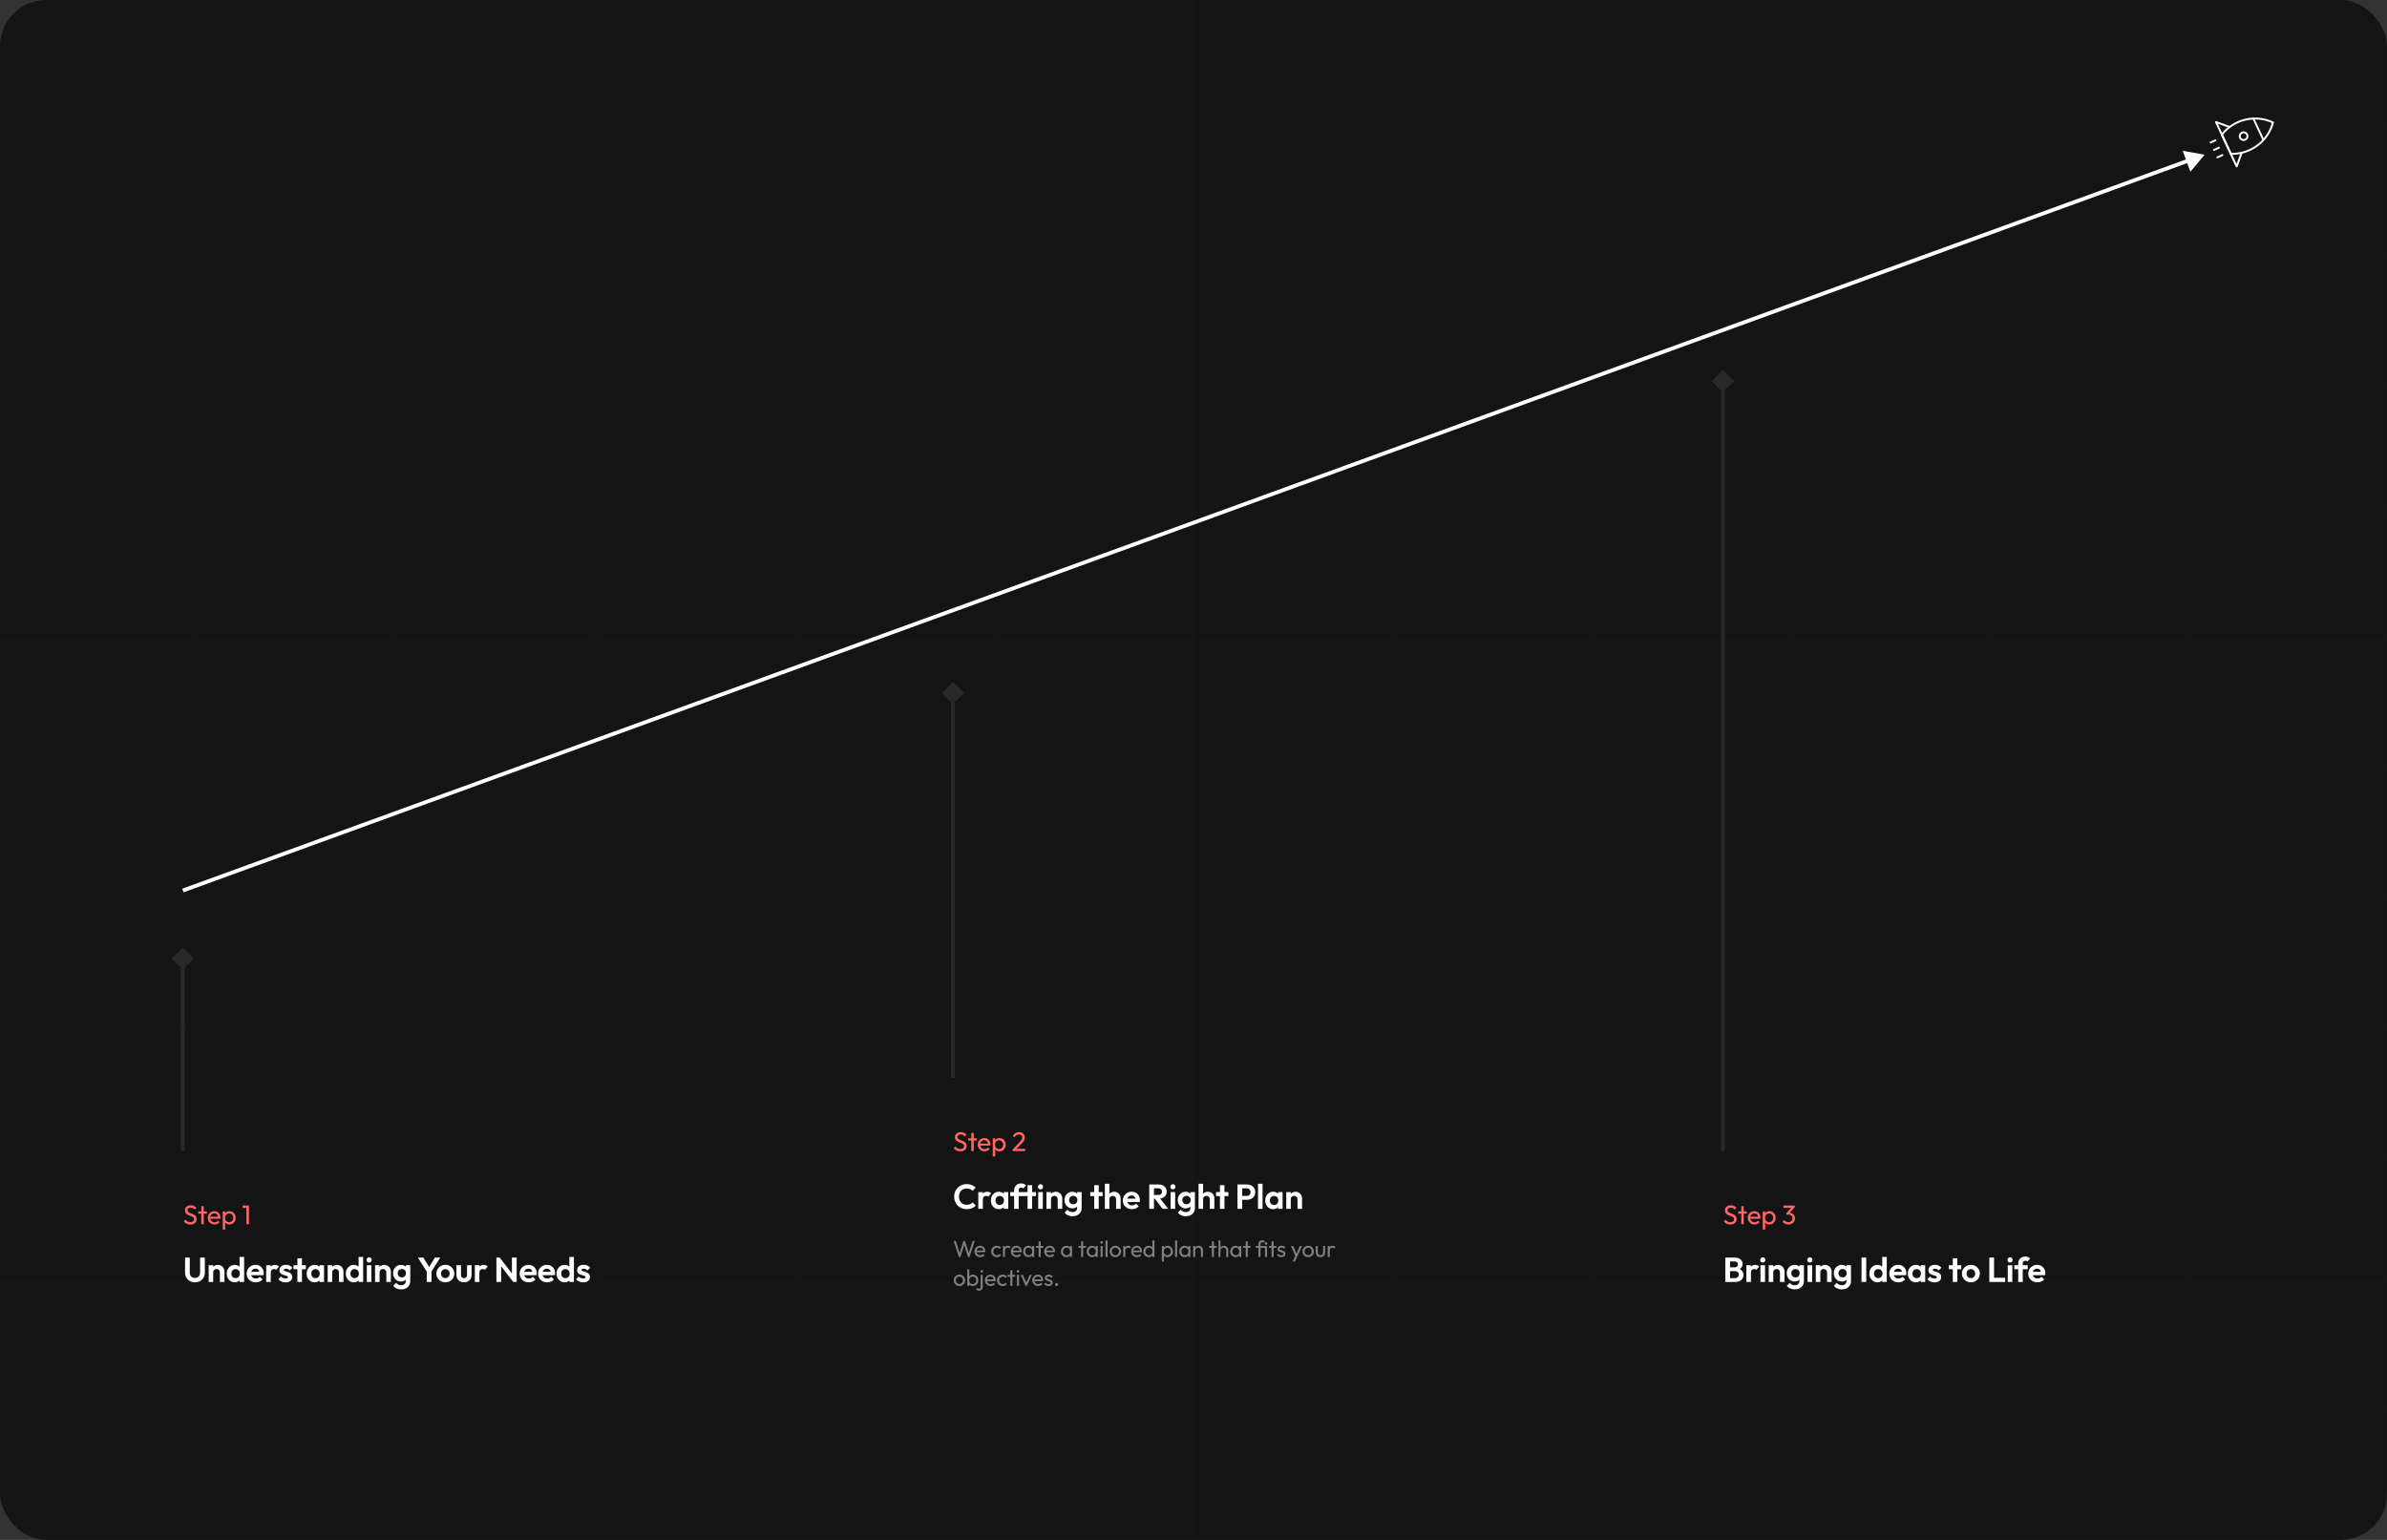 <svg width="1240" height="800" viewBox="0 0 1240 800" fill="none" xmlns="http://www.w3.org/2000/svg">
<rect x="0" y="0" width="1240" height="800" fill="#333333" stroke="none"/>
<g clip-path="url(#clip0_96_1159)">
<rect width="1240" height="800" rx="24" fill="#141414"/>
<line opacity="0.12" y1="66.167" x2="1240" y2="66.167" stroke="#292929"/>
<line opacity="0.12" y1="132.833" x2="1240" y2="132.833" stroke="#292929"/>
<line opacity="0.12" y1="199.5" x2="1240" y2="199.5" stroke="#292929"/>
<line opacity="0.12" y1="266.167" x2="1240" y2="266.167" stroke="#292929"/>
<line opacity="0.12" y1="332.833" x2="1240" y2="332.833" stroke="#292929"/>
<line opacity="0.12" y1="399.5" x2="1240" y2="399.5" stroke="#292929"/>
<line opacity="0.12" y1="466.167" x2="1240" y2="466.167" stroke="#292929"/>
<line opacity="0.12" y1="532.833" x2="1240" y2="532.833" stroke="#292929"/>
<line opacity="0.12" y1="599.5" x2="1240" y2="599.5" stroke="#292929"/>
<line opacity="0.12" y1="666.167" x2="1240" y2="666.167" stroke="#292929"/>
<line opacity="0.12" y1="732.833" x2="1240" y2="732.833" stroke="#292929"/>
<line opacity="0.12" y1="799.5" x2="1240" y2="799.5" stroke="#292929"/>
<line opacity="0.12" x1="102.833" y1="800" x2="102.833" stroke="#292929"/>
<line opacity="0.12" x1="206.167" y1="800" x2="206.167" stroke="#292929"/>
<line opacity="0.12" x1="309.5" y1="800" x2="309.5" stroke="#292929"/>
<line opacity="0.12" x1="412.833" y1="800" x2="412.833" stroke="#292929"/>
<line opacity="0.12" x1="516.167" y1="800" x2="516.167" stroke="#292929"/>
<line opacity="0.12" x1="619.5" y1="800" x2="619.5" stroke="#292929"/>
<line opacity="0.12" x1="722.833" y1="800" x2="722.833" stroke="#292929"/>
<line opacity="0.12" x1="826.167" y1="800" x2="826.167" stroke="#292929"/>
<line opacity="0.12" x1="929.5" y1="800" x2="929.5" stroke="#292929"/>
<line opacity="0.12" x1="1032.83" y1="800" x2="1032.83" stroke="#292929"/>
<line opacity="0.12" x1="1136.17" y1="800" x2="1136.17" stroke="#292929"/>
<line opacity="0.12" x1="1239.5" y1="800" x2="1239.5" stroke="#292929"/>
<path d="M1145.27 80.366L1133.9 78.361L1137.85 89.212L1145.27 80.366ZM95 462.634L95.342 463.574L1137.16 84.384L1136.82 83.444L1136.47 82.504L94.658 461.695L95 462.634Z" fill="white"/>
<path d="M95 492.226L89.227 498L95 503.774L100.774 498L95 492.226ZM95 498L94 498L94 598L95 598L96 598L96 498L95 498Z" fill="#292929"/>
<path d="M98.85 636.14C98.085 636.14 97.431 636 96.89 635.72C96.349 635.44 95.868 635.034 95.448 634.502L96.344 633.606C96.652 634.035 97.007 634.362 97.408 634.586C97.809 634.801 98.304 634.908 98.892 634.908C99.471 634.908 99.933 634.782 100.278 634.53C100.633 634.278 100.81 633.933 100.81 633.494C100.81 633.13 100.726 632.836 100.558 632.612C100.39 632.388 100.161 632.206 99.872 632.066C99.592 631.917 99.284 631.786 98.948 631.674C98.612 631.553 98.276 631.427 97.94 631.296C97.604 631.156 97.296 630.988 97.016 630.792C96.736 630.587 96.507 630.321 96.33 629.994C96.162 629.667 96.078 629.257 96.078 628.762C96.078 628.211 96.209 627.745 96.47 627.362C96.741 626.97 97.105 626.671 97.562 626.466C98.029 626.251 98.551 626.144 99.13 626.144C99.765 626.144 100.334 626.27 100.838 626.522C101.342 626.765 101.753 627.087 102.07 627.488L101.174 628.384C100.885 628.048 100.572 627.796 100.236 627.628C99.909 627.46 99.531 627.376 99.102 627.376C98.579 627.376 98.164 627.493 97.856 627.726C97.548 627.95 97.394 628.267 97.394 628.678C97.394 629.005 97.478 629.271 97.646 629.476C97.823 629.672 98.052 629.84 98.332 629.98C98.612 630.12 98.92 630.251 99.256 630.372C99.601 630.484 99.942 630.61 100.278 630.75C100.614 630.89 100.922 631.067 101.202 631.282C101.482 631.497 101.706 631.777 101.874 632.122C102.051 632.458 102.14 632.883 102.14 633.396C102.14 634.255 101.841 634.927 101.244 635.412C100.656 635.897 99.858 636.14 98.85 636.14ZM104.572 636V626.564H105.832V636H104.572ZM102.934 630.498V629.35H107.47V630.498H102.934ZM111.439 636.14C110.776 636.14 110.179 635.991 109.647 635.692C109.115 635.384 108.695 634.969 108.387 634.446C108.079 633.923 107.925 633.331 107.925 632.668C107.925 632.015 108.074 631.427 108.373 630.904C108.681 630.381 109.092 629.971 109.605 629.672C110.128 629.364 110.711 629.21 111.355 629.21C111.971 629.21 112.512 629.35 112.979 629.63C113.455 629.91 113.824 630.297 114.085 630.792C114.356 631.287 114.491 631.847 114.491 632.472C114.491 632.565 114.486 632.668 114.477 632.78C114.468 632.883 114.449 633.004 114.421 633.144H108.807V632.094H113.749L113.287 632.5C113.287 632.052 113.208 631.674 113.049 631.366C112.89 631.049 112.666 630.806 112.377 630.638C112.088 630.461 111.738 630.372 111.327 630.372C110.898 630.372 110.52 630.465 110.193 630.652C109.866 630.839 109.614 631.1 109.437 631.436C109.26 631.772 109.171 632.169 109.171 632.626C109.171 633.093 109.264 633.503 109.451 633.858C109.638 634.203 109.904 634.474 110.249 634.67C110.594 634.857 110.991 634.95 111.439 634.95C111.812 634.95 112.153 634.885 112.461 634.754C112.778 634.623 113.049 634.427 113.273 634.166L114.085 634.992C113.768 635.365 113.376 635.65 112.909 635.846C112.452 636.042 111.962 636.14 111.439 636.14ZM119.225 636.14C118.721 636.14 118.263 636.037 117.853 635.832C117.451 635.617 117.129 635.323 116.887 634.95C116.644 634.577 116.509 634.152 116.481 633.676V631.674C116.509 631.189 116.644 630.764 116.887 630.4C117.139 630.027 117.465 629.737 117.867 629.532C118.277 629.317 118.73 629.21 119.225 629.21C119.831 629.21 120.377 629.364 120.863 629.672C121.357 629.98 121.745 630.395 122.025 630.918C122.305 631.441 122.445 632.029 122.445 632.682C122.445 633.335 122.305 633.923 122.025 634.446C121.745 634.969 121.357 635.384 120.863 635.692C120.377 635.991 119.831 636.14 119.225 636.14ZM115.725 638.786V629.35H116.985V631.1L116.747 632.71L116.985 634.334V638.786H115.725ZM119.015 634.95C119.435 634.95 119.803 634.852 120.121 634.656C120.438 634.46 120.69 634.194 120.877 633.858C121.063 633.513 121.157 633.116 121.157 632.668C121.157 632.229 121.063 631.837 120.877 631.492C120.69 631.147 120.438 630.881 120.121 630.694C119.803 630.498 119.439 630.4 119.029 630.4C118.609 630.4 118.24 630.498 117.923 630.694C117.605 630.881 117.358 631.147 117.181 631.492C117.003 631.837 116.915 632.234 116.915 632.682C116.915 633.121 116.999 633.513 117.167 633.858C117.344 634.194 117.591 634.46 117.909 634.656C118.235 634.852 118.604 634.95 119.015 634.95ZM128.003 636V626.284H129.305V636H128.003ZM126.015 627.46V626.284H129.165V627.46H126.015Z" fill="#FF6666"/>
<path d="M101.282 666.18C100.286 666.18 99.398 665.964 98.618 665.532C97.85 665.088 97.244 664.482 96.8 663.714C96.356 662.946 96.134 662.076 96.134 661.104V653.346H98.582V661.176C98.582 661.74 98.696 662.226 98.924 662.634C99.164 663.042 99.488 663.36 99.896 663.588C100.316 663.804 100.778 663.912 101.282 663.912C101.798 663.912 102.254 663.804 102.65 663.588C103.046 663.36 103.358 663.042 103.586 662.634C103.826 662.226 103.946 661.746 103.946 661.194V653.346H106.412V661.122C106.412 662.094 106.19 662.964 105.746 663.732C105.302 664.488 104.696 665.088 103.928 665.532C103.172 665.964 102.29 666.18 101.282 666.18ZM114.247 666V661.014C114.247 660.498 114.085 660.078 113.761 659.754C113.437 659.43 113.017 659.268 112.501 659.268C112.165 659.268 111.865 659.34 111.601 659.484C111.337 659.628 111.127 659.832 110.971 660.096C110.827 660.36 110.755 660.666 110.755 661.014L109.837 660.546C109.837 659.862 109.981 659.268 110.269 658.764C110.569 658.248 110.977 657.846 111.493 657.558C112.021 657.27 112.615 657.126 113.275 657.126C113.911 657.126 114.481 657.288 114.985 657.612C115.489 657.924 115.885 658.338 116.173 658.854C116.461 659.358 116.605 659.904 116.605 660.492V666H114.247ZM108.397 666V657.306H110.755V666H108.397ZM121.997 666.18C121.193 666.18 120.473 665.982 119.837 665.586C119.201 665.19 118.697 664.65 118.325 663.966C117.965 663.282 117.785 662.514 117.785 661.662C117.785 660.798 117.965 660.024 118.325 659.34C118.697 658.656 119.195 658.116 119.819 657.72C120.455 657.324 121.181 657.126 121.997 657.126C122.621 657.126 123.179 657.252 123.671 657.504C124.175 657.756 124.577 658.11 124.877 658.566C125.189 659.01 125.357 659.514 125.381 660.078V663.174C125.357 663.738 125.195 664.248 124.895 664.704C124.595 665.16 124.193 665.52 123.689 665.784C123.185 666.048 122.621 666.18 121.997 666.18ZM122.393 664.002C122.837 664.002 123.221 663.906 123.545 663.714C123.881 663.51 124.139 663.234 124.319 662.886C124.511 662.526 124.607 662.112 124.607 661.644C124.607 661.188 124.511 660.786 124.319 660.438C124.139 660.078 123.881 659.802 123.545 659.61C123.221 659.406 122.843 659.304 122.411 659.304C121.967 659.304 121.577 659.406 121.241 659.61C120.917 659.814 120.659 660.09 120.467 660.438C120.287 660.786 120.197 661.188 120.197 661.644C120.197 662.112 120.287 662.526 120.467 662.886C120.659 663.234 120.923 663.51 121.259 663.714C121.595 663.906 121.973 664.002 122.393 664.002ZM126.821 666H124.481V663.66L124.859 661.536L124.463 659.448V652.986H126.821V666ZM132.885 666.18C131.973 666.18 131.163 665.988 130.455 665.604C129.747 665.208 129.183 664.668 128.763 663.984C128.355 663.3 128.151 662.52 128.151 661.644C128.151 660.78 128.349 660.012 128.745 659.34C129.153 658.656 129.705 658.116 130.401 657.72C131.097 657.312 131.871 657.108 132.723 657.108C133.563 657.108 134.301 657.3 134.937 657.684C135.585 658.056 136.089 658.572 136.449 659.232C136.821 659.88 137.007 660.618 137.007 661.446C137.007 661.602 136.995 661.764 136.971 661.932C136.959 662.088 136.929 662.268 136.881 662.472L129.573 662.49V660.726L135.783 660.708L134.829 661.446C134.805 660.93 134.709 660.498 134.541 660.15C134.385 659.802 134.151 659.538 133.839 659.358C133.539 659.166 133.167 659.07 132.723 659.07C132.255 659.07 131.847 659.178 131.499 659.394C131.151 659.598 130.881 659.892 130.689 660.276C130.509 660.648 130.419 661.092 130.419 661.608C130.419 662.136 130.515 662.598 130.707 662.994C130.911 663.378 131.199 663.678 131.571 663.894C131.943 664.098 132.375 664.2 132.867 664.2C133.311 664.2 133.713 664.128 134.073 663.984C134.433 663.828 134.745 663.6 135.009 663.3L136.395 664.686C135.975 665.178 135.459 665.55 134.847 665.802C134.247 666.054 133.593 666.18 132.885 666.18ZM138.285 666V657.306H140.643V666H138.285ZM140.643 661.194L139.725 660.582C139.833 659.514 140.145 658.674 140.661 658.062C141.177 657.438 141.921 657.126 142.893 657.126C143.313 657.126 143.691 657.198 144.027 657.342C144.363 657.474 144.669 657.696 144.945 658.008L143.469 659.7C143.337 659.556 143.175 659.448 142.983 659.376C142.803 659.304 142.593 659.268 142.353 659.268C141.849 659.268 141.435 659.43 141.111 659.754C140.799 660.066 140.643 660.546 140.643 661.194ZM148.388 666.198C147.896 666.198 147.41 666.132 146.93 666C146.462 665.868 146.03 665.688 145.634 665.46C145.238 665.22 144.896 664.932 144.608 664.596L146.012 663.174C146.312 663.51 146.66 663.762 147.056 663.93C147.452 664.098 147.89 664.182 148.37 664.182C148.754 664.182 149.042 664.128 149.234 664.02C149.438 663.912 149.54 663.75 149.54 663.534C149.54 663.294 149.432 663.108 149.216 662.976C149.012 662.844 148.742 662.736 148.406 662.652C148.07 662.556 147.716 662.454 147.344 662.346C146.984 662.226 146.636 662.076 146.3 661.896C145.964 661.704 145.688 661.446 145.472 661.122C145.268 660.786 145.166 660.354 145.166 659.826C145.166 659.274 145.298 658.794 145.562 658.386C145.838 657.978 146.228 657.66 146.732 657.432C147.236 657.204 147.83 657.09 148.514 657.09C149.234 657.09 149.882 657.216 150.458 657.468C151.046 657.72 151.532 658.098 151.916 658.602L150.494 660.024C150.23 659.7 149.93 659.466 149.594 659.322C149.27 659.178 148.916 659.106 148.532 659.106C148.184 659.106 147.914 659.16 147.722 659.268C147.542 659.376 147.452 659.526 147.452 659.718C147.452 659.934 147.554 660.102 147.758 660.222C147.974 660.342 148.25 660.45 148.586 660.546C148.922 660.63 149.27 660.732 149.63 660.852C150.002 660.96 150.35 661.116 150.674 661.32C151.01 661.524 151.28 661.794 151.484 662.13C151.7 662.466 151.808 662.898 151.808 663.426C151.808 664.278 151.502 664.956 150.89 665.46C150.278 665.952 149.444 666.198 148.388 666.198ZM154.496 666V653.688H156.854V666H154.496ZM152.462 659.376V657.306H158.888V659.376H152.462ZM163.459 666.18C162.667 666.18 161.953 665.982 161.317 665.586C160.681 665.19 160.183 664.65 159.823 663.966C159.463 663.282 159.283 662.514 159.283 661.662C159.283 660.798 159.463 660.024 159.823 659.34C160.183 658.656 160.681 658.116 161.317 657.72C161.953 657.324 162.667 657.126 163.459 657.126C164.083 657.126 164.641 657.252 165.133 657.504C165.625 657.756 166.015 658.11 166.303 658.566C166.603 659.01 166.765 659.514 166.789 660.078V663.21C166.765 663.786 166.603 664.296 166.303 664.74C166.015 665.184 165.625 665.538 165.133 665.802C164.641 666.054 164.083 666.18 163.459 666.18ZM163.891 664.002C164.551 664.002 165.085 663.786 165.493 663.354C165.901 662.91 166.105 662.34 166.105 661.644C166.105 661.188 166.009 660.786 165.817 660.438C165.637 660.078 165.379 659.802 165.043 659.61C164.719 659.406 164.335 659.304 163.891 659.304C163.459 659.304 163.075 659.406 162.739 659.61C162.415 659.802 162.157 660.078 161.965 660.438C161.785 660.786 161.695 661.188 161.695 661.644C161.695 662.112 161.785 662.526 161.965 662.886C162.157 663.234 162.415 663.51 162.739 663.714C163.075 663.906 163.459 664.002 163.891 664.002ZM165.979 666V663.66L166.357 661.536L165.979 659.448V657.306H168.319V666H165.979ZM176.075 666V661.014C176.075 660.498 175.913 660.078 175.589 659.754C175.265 659.43 174.845 659.268 174.329 659.268C173.993 659.268 173.693 659.34 173.429 659.484C173.165 659.628 172.955 659.832 172.799 660.096C172.655 660.36 172.583 660.666 172.583 661.014L171.665 660.546C171.665 659.862 171.809 659.268 172.097 658.764C172.397 658.248 172.805 657.846 173.321 657.558C173.849 657.27 174.443 657.126 175.103 657.126C175.739 657.126 176.309 657.288 176.813 657.612C177.317 657.924 177.713 658.338 178.001 658.854C178.289 659.358 178.433 659.904 178.433 660.492V666H176.075ZM170.225 666V657.306H172.583V666H170.225ZM183.825 666.18C183.021 666.18 182.301 665.982 181.665 665.586C181.029 665.19 180.525 664.65 180.153 663.966C179.793 663.282 179.613 662.514 179.613 661.662C179.613 660.798 179.793 660.024 180.153 659.34C180.525 658.656 181.023 658.116 181.647 657.72C182.283 657.324 183.009 657.126 183.825 657.126C184.449 657.126 185.007 657.252 185.499 657.504C186.003 657.756 186.405 658.11 186.705 658.566C187.017 659.01 187.185 659.514 187.209 660.078V663.174C187.185 663.738 187.023 664.248 186.723 664.704C186.423 665.16 186.021 665.52 185.517 665.784C185.013 666.048 184.449 666.18 183.825 666.18ZM184.221 664.002C184.665 664.002 185.049 663.906 185.373 663.714C185.709 663.51 185.967 663.234 186.147 662.886C186.339 662.526 186.435 662.112 186.435 661.644C186.435 661.188 186.339 660.786 186.147 660.438C185.967 660.078 185.709 659.802 185.373 659.61C185.049 659.406 184.671 659.304 184.239 659.304C183.795 659.304 183.405 659.406 183.069 659.61C182.745 659.814 182.487 660.09 182.295 660.438C182.115 660.786 182.025 661.188 182.025 661.644C182.025 662.112 182.115 662.526 182.295 662.886C182.487 663.234 182.751 663.51 183.087 663.714C183.423 663.906 183.801 664.002 184.221 664.002ZM188.649 666H186.309V663.66L186.687 661.536L186.291 659.448V652.986H188.649V666ZM190.555 666V657.306H192.931V666H190.555ZM191.743 655.902C191.359 655.902 191.041 655.776 190.789 655.524C190.537 655.26 190.411 654.936 190.411 654.552C190.411 654.18 190.537 653.862 190.789 653.598C191.041 653.334 191.359 653.202 191.743 653.202C192.139 653.202 192.457 653.334 192.697 653.598C192.949 653.862 193.075 654.18 193.075 654.552C193.075 654.936 192.949 655.26 192.697 655.524C192.457 655.776 192.139 655.902 191.743 655.902ZM200.689 666V661.014C200.689 660.498 200.527 660.078 200.203 659.754C199.879 659.43 199.459 659.268 198.943 659.268C198.607 659.268 198.307 659.34 198.043 659.484C197.779 659.628 197.569 659.832 197.413 660.096C197.269 660.36 197.197 660.666 197.197 661.014L196.279 660.546C196.279 659.862 196.423 659.268 196.711 658.764C197.011 658.248 197.419 657.846 197.935 657.558C198.463 657.27 199.057 657.126 199.717 657.126C200.353 657.126 200.923 657.288 201.427 657.612C201.931 657.924 202.327 658.338 202.615 658.854C202.903 659.358 203.047 659.904 203.047 660.492V666H200.689ZM194.839 666V657.306H197.197V666H194.839ZM208.403 669.852C207.479 669.852 206.663 669.684 205.955 669.348C205.247 669.024 204.683 668.562 204.263 667.962L205.757 666.468C206.093 666.864 206.465 667.164 206.873 667.368C207.293 667.584 207.797 667.692 208.385 667.692C209.117 667.692 209.693 667.506 210.113 667.134C210.545 666.762 210.761 666.246 210.761 665.586V663.408L211.157 661.5L210.779 659.592V657.306H213.119V665.55C213.119 666.414 212.915 667.164 212.507 667.8C212.111 668.448 211.559 668.952 210.851 669.312C210.143 669.672 209.327 669.852 208.403 669.852ZM208.295 665.766C207.515 665.766 206.813 665.58 206.189 665.208C205.565 664.824 205.073 664.302 204.713 663.642C204.365 662.982 204.191 662.244 204.191 661.428C204.191 660.612 204.365 659.88 204.713 659.232C205.073 658.584 205.565 658.074 206.189 657.702C206.813 657.318 207.515 657.126 208.295 657.126C208.943 657.126 209.513 657.252 210.005 657.504C210.509 657.756 210.905 658.104 211.193 658.548C211.481 658.98 211.637 659.49 211.661 660.078V662.814C211.637 663.39 211.475 663.906 211.175 664.362C210.887 664.806 210.491 665.154 209.987 665.406C209.495 665.646 208.931 665.766 208.295 665.766ZM208.763 663.624C209.195 663.624 209.567 663.534 209.879 663.354C210.203 663.162 210.455 662.904 210.635 662.58C210.815 662.244 210.905 661.866 210.905 661.446C210.905 661.014 210.815 660.636 210.635 660.312C210.455 659.988 210.203 659.736 209.879 659.556C209.567 659.364 209.195 659.268 208.763 659.268C208.331 659.268 207.953 659.364 207.629 659.556C207.305 659.736 207.053 659.994 206.873 660.33C206.693 660.654 206.603 661.026 206.603 661.446C206.603 661.854 206.693 662.226 206.873 662.562C207.053 662.886 207.305 663.144 207.629 663.336C207.953 663.528 208.331 663.624 208.763 663.624ZM222.013 661.122L217.117 653.346H219.943L223.741 659.574H222.121L225.919 653.346H228.709L223.759 661.122H222.013ZM221.689 666V659.808H224.155V666H221.689ZM231.358 666.18C230.482 666.18 229.69 665.982 228.982 665.586C228.286 665.178 227.728 664.632 227.308 663.948C226.9 663.252 226.696 662.478 226.696 661.626C226.696 660.774 226.9 660.012 227.308 659.34C227.716 658.656 228.274 658.116 228.982 657.72C229.69 657.312 230.476 657.108 231.34 657.108C232.228 657.108 233.02 657.312 233.716 657.72C234.424 658.116 234.982 658.656 235.39 659.34C235.798 660.012 236.002 660.774 236.002 661.626C236.002 662.478 235.798 663.252 235.39 663.948C234.982 664.632 234.424 665.178 233.716 665.586C233.02 665.982 232.234 666.18 231.358 666.18ZM231.34 663.984C231.784 663.984 232.174 663.888 232.51 663.696C232.858 663.492 233.122 663.216 233.302 662.868C233.494 662.508 233.59 662.1 233.59 661.644C233.59 661.188 233.494 660.786 233.302 660.438C233.11 660.09 232.846 659.82 232.51 659.628C232.174 659.424 231.784 659.322 231.34 659.322C230.908 659.322 230.524 659.424 230.188 659.628C229.852 659.82 229.588 660.09 229.396 660.438C229.204 660.786 229.108 661.188 229.108 661.644C229.108 662.1 229.204 662.508 229.396 662.868C229.588 663.216 229.852 663.492 230.188 663.696C230.524 663.888 230.908 663.984 231.34 663.984ZM241.048 666.18C240.28 666.18 239.596 666.018 238.996 665.694C238.408 665.37 237.946 664.92 237.61 664.344C237.274 663.768 237.106 663.102 237.106 662.346V657.306H239.482V662.292C239.482 662.652 239.542 662.964 239.662 663.228C239.782 663.48 239.962 663.672 240.202 663.804C240.442 663.936 240.724 664.002 241.048 664.002C241.54 664.002 241.924 663.852 242.2 663.552C242.476 663.252 242.614 662.832 242.614 662.292V657.306H244.972V662.346C244.972 663.114 244.804 663.786 244.468 664.362C244.144 664.938 243.682 665.388 243.082 665.712C242.494 666.024 241.816 666.18 241.048 666.18ZM246.67 666V657.306H249.028V666H246.67ZM249.028 661.194L248.11 660.582C248.218 659.514 248.53 658.674 249.046 658.062C249.562 657.438 250.306 657.126 251.278 657.126C251.698 657.126 252.076 657.198 252.412 657.342C252.748 657.474 253.054 657.696 253.33 658.008L251.854 659.7C251.722 659.556 251.56 659.448 251.368 659.376C251.188 659.304 250.978 659.268 250.738 659.268C250.234 659.268 249.82 659.43 249.496 659.754C249.184 660.066 249.028 660.546 249.028 661.194ZM257.882 666V653.346H259.592L260.33 655.794V666H257.882ZM266.63 666L259.124 656.28L259.592 653.346L267.098 663.066L266.63 666ZM266.63 666L265.928 663.624V653.346H268.394V666H266.63ZM274.686 666.18C273.774 666.18 272.964 665.988 272.256 665.604C271.548 665.208 270.984 664.668 270.564 663.984C270.156 663.3 269.952 662.52 269.952 661.644C269.952 660.78 270.15 660.012 270.546 659.34C270.954 658.656 271.506 658.116 272.202 657.72C272.898 657.312 273.672 657.108 274.524 657.108C275.364 657.108 276.102 657.3 276.738 657.684C277.386 658.056 277.89 658.572 278.25 659.232C278.622 659.88 278.808 660.618 278.808 661.446C278.808 661.602 278.796 661.764 278.772 661.932C278.76 662.088 278.73 662.268 278.682 662.472L271.374 662.49V660.726L277.584 660.708L276.63 661.446C276.606 660.93 276.51 660.498 276.342 660.15C276.186 659.802 275.952 659.538 275.64 659.358C275.34 659.166 274.968 659.07 274.524 659.07C274.056 659.07 273.648 659.178 273.3 659.394C272.952 659.598 272.682 659.892 272.49 660.276C272.31 660.648 272.22 661.092 272.22 661.608C272.22 662.136 272.316 662.598 272.508 662.994C272.712 663.378 273 663.678 273.372 663.894C273.744 664.098 274.176 664.2 274.668 664.2C275.112 664.2 275.514 664.128 275.874 663.984C276.234 663.828 276.546 663.6 276.81 663.3L278.196 664.686C277.776 665.178 277.26 665.55 276.648 665.802C276.048 666.054 275.394 666.18 274.686 666.18ZM284.244 666.18C283.332 666.18 282.522 665.988 281.814 665.604C281.106 665.208 280.542 664.668 280.122 663.984C279.714 663.3 279.51 662.52 279.51 661.644C279.51 660.78 279.708 660.012 280.104 659.34C280.512 658.656 281.064 658.116 281.76 657.72C282.456 657.312 283.23 657.108 284.082 657.108C284.922 657.108 285.66 657.3 286.296 657.684C286.944 658.056 287.448 658.572 287.808 659.232C288.18 659.88 288.366 660.618 288.366 661.446C288.366 661.602 288.354 661.764 288.33 661.932C288.318 662.088 288.288 662.268 288.24 662.472L280.932 662.49V660.726L287.142 660.708L286.188 661.446C286.164 660.93 286.068 660.498 285.9 660.15C285.744 659.802 285.51 659.538 285.198 659.358C284.898 659.166 284.526 659.07 284.082 659.07C283.614 659.07 283.206 659.178 282.858 659.394C282.51 659.598 282.24 659.892 282.048 660.276C281.868 660.648 281.778 661.092 281.778 661.608C281.778 662.136 281.874 662.598 282.066 662.994C282.27 663.378 282.558 663.678 282.93 663.894C283.302 664.098 283.734 664.2 284.226 664.2C284.67 664.2 285.072 664.128 285.432 663.984C285.792 663.828 286.104 663.6 286.368 663.3L287.754 664.686C287.334 665.178 286.818 665.55 286.206 665.802C285.606 666.054 284.952 666.18 284.244 666.18ZM293.317 666.18C292.513 666.18 291.793 665.982 291.157 665.586C290.521 665.19 290.017 664.65 289.645 663.966C289.285 663.282 289.105 662.514 289.105 661.662C289.105 660.798 289.285 660.024 289.645 659.34C290.017 658.656 290.515 658.116 291.139 657.72C291.775 657.324 292.501 657.126 293.317 657.126C293.941 657.126 294.499 657.252 294.991 657.504C295.495 657.756 295.897 658.11 296.197 658.566C296.509 659.01 296.677 659.514 296.701 660.078V663.174C296.677 663.738 296.515 664.248 296.215 664.704C295.915 665.16 295.513 665.52 295.009 665.784C294.505 666.048 293.941 666.18 293.317 666.18ZM293.713 664.002C294.157 664.002 294.541 663.906 294.865 663.714C295.201 663.51 295.459 663.234 295.639 662.886C295.831 662.526 295.927 662.112 295.927 661.644C295.927 661.188 295.831 660.786 295.639 660.438C295.459 660.078 295.201 659.802 294.865 659.61C294.541 659.406 294.163 659.304 293.731 659.304C293.287 659.304 292.897 659.406 292.561 659.61C292.237 659.814 291.979 660.09 291.787 660.438C291.607 660.786 291.517 661.188 291.517 661.644C291.517 662.112 291.607 662.526 291.787 662.886C291.979 663.234 292.243 663.51 292.579 663.714C292.915 663.906 293.293 664.002 293.713 664.002ZM298.141 666H295.801V663.66L296.179 661.536L295.783 659.448V652.986H298.141V666ZM303.035 666.198C302.543 666.198 302.057 666.132 301.577 666C301.109 665.868 300.677 665.688 300.281 665.46C299.885 665.22 299.543 664.932 299.255 664.596L300.659 663.174C300.959 663.51 301.307 663.762 301.703 663.93C302.099 664.098 302.537 664.182 303.017 664.182C303.401 664.182 303.689 664.128 303.881 664.02C304.085 663.912 304.187 663.75 304.187 663.534C304.187 663.294 304.079 663.108 303.863 662.976C303.659 662.844 303.389 662.736 303.053 662.652C302.717 662.556 302.363 662.454 301.991 662.346C301.631 662.226 301.283 662.076 300.947 661.896C300.611 661.704 300.335 661.446 300.119 661.122C299.915 660.786 299.813 660.354 299.813 659.826C299.813 659.274 299.945 658.794 300.209 658.386C300.485 657.978 300.875 657.66 301.379 657.432C301.883 657.204 302.477 657.09 303.161 657.09C303.881 657.09 304.529 657.216 305.105 657.468C305.693 657.72 306.179 658.098 306.563 658.602L305.141 660.024C304.877 659.7 304.577 659.466 304.241 659.322C303.917 659.178 303.563 659.106 303.179 659.106C302.831 659.106 302.561 659.16 302.369 659.268C302.189 659.376 302.099 659.526 302.099 659.718C302.099 659.934 302.201 660.102 302.405 660.222C302.621 660.342 302.897 660.45 303.233 660.546C303.569 660.63 303.917 660.732 304.277 660.852C304.649 660.96 304.997 661.116 305.321 661.32C305.657 661.524 305.927 661.794 306.131 662.13C306.347 662.466 306.455 662.898 306.455 663.426C306.455 664.278 306.149 664.956 305.537 665.46C304.925 665.952 304.091 666.198 303.035 666.198Z" fill="white"/>
<path d="M495 354.226L489.226 360L495 365.774L500.774 360L495 354.226ZM495 360L494 360L494 560L495 560L496 560L496 360L495 360Z" fill="#292929"/>
<path d="M498.85 598.14C498.085 598.14 497.431 598 496.89 597.72C496.349 597.44 495.868 597.034 495.448 596.502L496.344 595.606C496.652 596.035 497.007 596.362 497.408 596.586C497.809 596.801 498.304 596.908 498.892 596.908C499.471 596.908 499.933 596.782 500.278 596.53C500.633 596.278 500.81 595.933 500.81 595.494C500.81 595.13 500.726 594.836 500.558 594.612C500.39 594.388 500.161 594.206 499.872 594.066C499.592 593.917 499.284 593.786 498.948 593.674C498.612 593.553 498.276 593.427 497.94 593.296C497.604 593.156 497.296 592.988 497.016 592.792C496.736 592.587 496.507 592.321 496.33 591.994C496.162 591.667 496.078 591.257 496.078 590.762C496.078 590.211 496.209 589.745 496.47 589.362C496.741 588.97 497.105 588.671 497.562 588.466C498.029 588.251 498.551 588.144 499.13 588.144C499.765 588.144 500.334 588.27 500.838 588.522C501.342 588.765 501.753 589.087 502.07 589.488L501.174 590.384C500.885 590.048 500.572 589.796 500.236 589.628C499.909 589.46 499.531 589.376 499.102 589.376C498.579 589.376 498.164 589.493 497.856 589.726C497.548 589.95 497.394 590.267 497.394 590.678C497.394 591.005 497.478 591.271 497.646 591.476C497.823 591.672 498.052 591.84 498.332 591.98C498.612 592.12 498.92 592.251 499.256 592.372C499.601 592.484 499.942 592.61 500.278 592.75C500.614 592.89 500.922 593.067 501.202 593.282C501.482 593.497 501.706 593.777 501.874 594.122C502.051 594.458 502.14 594.883 502.14 595.396C502.14 596.255 501.841 596.927 501.244 597.412C500.656 597.897 499.858 598.14 498.85 598.14ZM504.572 598V588.564H505.832V598H504.572ZM502.934 592.498V591.35H507.47V592.498H502.934ZM511.439 598.14C510.776 598.14 510.179 597.991 509.647 597.692C509.115 597.384 508.695 596.969 508.387 596.446C508.079 595.923 507.925 595.331 507.925 594.668C507.925 594.015 508.074 593.427 508.373 592.904C508.681 592.381 509.092 591.971 509.605 591.672C510.128 591.364 510.711 591.21 511.355 591.21C511.971 591.21 512.512 591.35 512.979 591.63C513.455 591.91 513.824 592.297 514.085 592.792C514.356 593.287 514.491 593.847 514.491 594.472C514.491 594.565 514.486 594.668 514.477 594.78C514.468 594.883 514.449 595.004 514.421 595.144H508.807V594.094H513.749L513.287 594.5C513.287 594.052 513.208 593.674 513.049 593.366C512.89 593.049 512.666 592.806 512.377 592.638C512.088 592.461 511.738 592.372 511.327 592.372C510.898 592.372 510.52 592.465 510.193 592.652C509.866 592.839 509.614 593.1 509.437 593.436C509.26 593.772 509.171 594.169 509.171 594.626C509.171 595.093 509.264 595.503 509.451 595.858C509.638 596.203 509.904 596.474 510.249 596.67C510.594 596.857 510.991 596.95 511.439 596.95C511.812 596.95 512.153 596.885 512.461 596.754C512.778 596.623 513.049 596.427 513.273 596.166L514.085 596.992C513.768 597.365 513.376 597.65 512.909 597.846C512.452 598.042 511.962 598.14 511.439 598.14ZM519.225 598.14C518.721 598.14 518.263 598.037 517.853 597.832C517.451 597.617 517.129 597.323 516.887 596.95C516.644 596.577 516.509 596.152 516.481 595.676V593.674C516.509 593.189 516.644 592.764 516.887 592.4C517.139 592.027 517.465 591.737 517.867 591.532C518.277 591.317 518.73 591.21 519.225 591.21C519.831 591.21 520.377 591.364 520.863 591.672C521.357 591.98 521.745 592.395 522.025 592.918C522.305 593.441 522.445 594.029 522.445 594.682C522.445 595.335 522.305 595.923 522.025 596.446C521.745 596.969 521.357 597.384 520.863 597.692C520.377 597.991 519.831 598.14 519.225 598.14ZM515.725 600.786V591.35H516.985V593.1L516.747 594.71L516.985 596.334V600.786H515.725ZM519.015 596.95C519.435 596.95 519.803 596.852 520.121 596.656C520.438 596.46 520.69 596.194 520.877 595.858C521.063 595.513 521.157 595.116 521.157 594.668C521.157 594.229 521.063 593.837 520.877 593.492C520.69 593.147 520.438 592.881 520.121 592.694C519.803 592.498 519.439 592.4 519.029 592.4C518.609 592.4 518.24 592.498 517.923 592.694C517.605 592.881 517.358 593.147 517.181 593.492C517.003 593.837 516.915 594.234 516.915 594.682C516.915 595.121 516.999 595.513 517.167 595.858C517.344 596.194 517.591 596.46 517.909 596.656C518.235 596.852 518.604 596.95 519.015 596.95ZM526.043 597.202L529.627 593.422C529.991 593.049 530.276 592.727 530.481 592.456C530.687 592.176 530.831 591.919 530.915 591.686C531.009 591.453 531.055 591.21 531.055 590.958C531.055 590.463 530.897 590.076 530.579 589.796C530.262 589.516 529.851 589.376 529.347 589.376C528.853 589.376 528.419 589.497 528.045 589.74C527.672 589.973 527.341 590.337 527.051 590.832L526.127 590.062C526.51 589.427 526.972 588.951 527.513 588.634C528.055 588.307 528.68 588.144 529.389 588.144C529.987 588.144 530.505 588.261 530.943 588.494C531.391 588.727 531.737 589.054 531.979 589.474C532.222 589.894 532.343 590.384 532.343 590.944C532.343 591.345 532.292 591.705 532.189 592.022C532.096 592.339 531.923 592.666 531.671 593.002C531.429 593.329 531.088 593.721 530.649 594.178L527.751 597.16L526.043 597.202ZM526.043 598V597.202L527.163 596.824H532.567V598H526.043Z" fill="#FF6666"/>
<path d="M502.164 628.18C501.24 628.18 500.382 628.018 499.59 627.694C498.798 627.358 498.102 626.896 497.502 626.308C496.914 625.708 496.458 625.012 496.134 624.22C495.822 623.428 495.666 622.576 495.666 621.664C495.666 620.752 495.822 619.9 496.134 619.108C496.458 618.316 496.914 617.626 497.502 617.038C498.102 616.45 498.792 615.988 499.572 615.652C500.364 615.316 501.228 615.148 502.164 615.148C503.172 615.148 504.06 615.316 504.828 615.652C505.596 615.976 506.274 616.426 506.862 617.002L505.206 618.658C504.858 618.274 504.432 617.974 503.928 617.758C503.424 617.542 502.836 617.434 502.164 617.434C501.576 617.434 501.036 617.536 500.544 617.74C500.064 617.932 499.644 618.22 499.284 618.604C498.924 618.976 498.648 619.426 498.456 619.954C498.264 620.47 498.168 621.04 498.168 621.664C498.168 622.3 498.264 622.876 498.456 623.392C498.648 623.908 498.924 624.358 499.284 624.742C499.644 625.114 500.064 625.402 500.544 625.606C501.036 625.81 501.576 625.912 502.164 625.912C502.872 625.912 503.478 625.804 503.982 625.588C504.498 625.372 504.93 625.066 505.278 624.67L506.934 626.326C506.346 626.914 505.662 627.37 504.882 627.694C504.102 628.018 503.196 628.18 502.164 628.18ZM508.204 628V619.306H510.562V628H508.204ZM510.562 623.194L509.644 622.582C509.752 621.514 510.064 620.674 510.58 620.062C511.096 619.438 511.84 619.126 512.812 619.126C513.232 619.126 513.61 619.198 513.946 619.342C514.282 619.474 514.588 619.696 514.864 620.008L513.388 621.7C513.256 621.556 513.094 621.448 512.902 621.376C512.722 621.304 512.512 621.268 512.272 621.268C511.768 621.268 511.354 621.43 511.03 621.754C510.718 622.066 510.562 622.546 510.562 623.194ZM518.902 628.18C518.11 628.18 517.396 627.982 516.76 627.586C516.124 627.19 515.626 626.65 515.266 625.966C514.906 625.282 514.726 624.514 514.726 623.662C514.726 622.798 514.906 622.024 515.266 621.34C515.626 620.656 516.124 620.116 516.76 619.72C517.396 619.324 518.11 619.126 518.902 619.126C519.526 619.126 520.084 619.252 520.576 619.504C521.068 619.756 521.458 620.11 521.746 620.566C522.046 621.01 522.208 621.514 522.232 622.078V625.21C522.208 625.786 522.046 626.296 521.746 626.74C521.458 627.184 521.068 627.538 520.576 627.802C520.084 628.054 519.526 628.18 518.902 628.18ZM519.334 626.002C519.994 626.002 520.528 625.786 520.936 625.354C521.344 624.91 521.548 624.34 521.548 623.644C521.548 623.188 521.452 622.786 521.26 622.438C521.08 622.078 520.822 621.802 520.486 621.61C520.162 621.406 519.778 621.304 519.334 621.304C518.902 621.304 518.518 621.406 518.182 621.61C517.858 621.802 517.6 622.078 517.408 622.438C517.228 622.786 517.138 623.188 517.138 623.644C517.138 624.112 517.228 624.526 517.408 624.886C517.6 625.234 517.858 625.51 518.182 625.714C518.518 625.906 518.902 626.002 519.334 626.002ZM521.422 628V625.66L521.8 623.536L521.422 621.448V619.306H523.762V628H521.422ZM526.82 628V618.37C526.82 617.674 526.97 617.062 527.27 616.534C527.57 615.994 527.996 615.568 528.548 615.256C529.1 614.944 529.748 614.788 530.492 614.788C531.056 614.788 531.542 614.884 531.95 615.076C532.358 615.268 532.724 615.532 533.048 615.868L531.554 617.38C531.422 617.248 531.278 617.146 531.122 617.074C530.966 617.002 530.768 616.966 530.528 616.966C530.096 616.966 529.76 617.086 529.52 617.326C529.292 617.554 529.178 617.884 529.178 618.316V628H526.82ZM524.804 621.376V619.306H531.752V621.376H524.804ZM533.797 628V615.688H536.155V628H533.797ZM531.763 621.376V619.306H538.189V621.376H531.763ZM539.335 628V619.306H541.711V628H539.335ZM540.523 617.902C540.139 617.902 539.821 617.776 539.569 617.524C539.317 617.26 539.191 616.936 539.191 616.552C539.191 616.18 539.317 615.862 539.569 615.598C539.821 615.334 540.139 615.202 540.523 615.202C540.919 615.202 541.237 615.334 541.477 615.598C541.729 615.862 541.855 616.18 541.855 616.552C541.855 616.936 541.729 617.26 541.477 617.524C541.237 617.776 540.919 617.902 540.523 617.902ZM549.47 628V623.014C549.47 622.498 549.308 622.078 548.984 621.754C548.66 621.43 548.24 621.268 547.724 621.268C547.388 621.268 547.088 621.34 546.824 621.484C546.56 621.628 546.35 621.832 546.194 622.096C546.05 622.36 545.978 622.666 545.978 623.014L545.06 622.546C545.06 621.862 545.204 621.268 545.492 620.764C545.792 620.248 546.2 619.846 546.716 619.558C547.244 619.27 547.838 619.126 548.498 619.126C549.134 619.126 549.704 619.288 550.208 619.612C550.712 619.924 551.108 620.338 551.396 620.854C551.684 621.358 551.828 621.904 551.828 622.492V628H549.47ZM543.62 628V619.306H545.978V628H543.62ZM557.184 631.852C556.26 631.852 555.444 631.684 554.736 631.348C554.028 631.024 553.464 630.562 553.044 629.962L554.538 628.468C554.874 628.864 555.246 629.164 555.654 629.368C556.074 629.584 556.578 629.692 557.166 629.692C557.898 629.692 558.474 629.506 558.894 629.134C559.326 628.762 559.542 628.246 559.542 627.586V625.408L559.938 623.5L559.56 621.592V619.306H561.9V627.55C561.9 628.414 561.696 629.164 561.288 629.8C560.892 630.448 560.34 630.952 559.632 631.312C558.924 631.672 558.108 631.852 557.184 631.852ZM557.076 627.766C556.296 627.766 555.594 627.58 554.97 627.208C554.346 626.824 553.854 626.302 553.494 625.642C553.146 624.982 552.972 624.244 552.972 623.428C552.972 622.612 553.146 621.88 553.494 621.232C553.854 620.584 554.346 620.074 554.97 619.702C555.594 619.318 556.296 619.126 557.076 619.126C557.724 619.126 558.294 619.252 558.786 619.504C559.29 619.756 559.686 620.104 559.974 620.548C560.262 620.98 560.418 621.49 560.442 622.078V624.814C560.418 625.39 560.256 625.906 559.956 626.362C559.668 626.806 559.272 627.154 558.768 627.406C558.276 627.646 557.712 627.766 557.076 627.766ZM557.544 625.624C557.976 625.624 558.348 625.534 558.66 625.354C558.984 625.162 559.236 624.904 559.416 624.58C559.596 624.244 559.686 623.866 559.686 623.446C559.686 623.014 559.596 622.636 559.416 622.312C559.236 621.988 558.984 621.736 558.66 621.556C558.348 621.364 557.976 621.268 557.544 621.268C557.112 621.268 556.734 621.364 556.41 621.556C556.086 621.736 555.834 621.994 555.654 622.33C555.474 622.654 555.384 623.026 555.384 623.446C555.384 623.854 555.474 624.226 555.654 624.562C555.834 624.886 556.086 625.144 556.41 625.336C556.734 625.528 557.112 625.624 557.544 625.624ZM568.405 628V615.688H570.763V628H568.405ZM566.371 621.376V619.306H572.797V621.376H566.371ZM579.793 628V623.014C579.793 622.498 579.631 622.078 579.307 621.754C578.983 621.43 578.563 621.268 578.047 621.268C577.711 621.268 577.411 621.34 577.147 621.484C576.883 621.628 576.673 621.832 576.517 622.096C576.373 622.36 576.301 622.666 576.301 623.014L575.383 622.546C575.383 621.862 575.527 621.268 575.815 620.764C576.103 620.248 576.499 619.846 577.003 619.558C577.519 619.27 578.107 619.126 578.767 619.126C579.427 619.126 580.009 619.27 580.513 619.558C581.029 619.846 581.431 620.242 581.719 620.746C582.007 621.25 582.151 621.832 582.151 622.492V628H579.793ZM573.943 628V614.986H576.301V628H573.943ZM588.029 628.18C587.117 628.18 586.307 627.988 585.599 627.604C584.891 627.208 584.327 626.668 583.907 625.984C583.499 625.3 583.295 624.52 583.295 623.644C583.295 622.78 583.493 622.012 583.889 621.34C584.297 620.656 584.849 620.116 585.545 619.72C586.241 619.312 587.015 619.108 587.867 619.108C588.707 619.108 589.445 619.3 590.081 619.684C590.729 620.056 591.233 620.572 591.593 621.232C591.965 621.88 592.151 622.618 592.151 623.446C592.151 623.602 592.139 623.764 592.115 623.932C592.103 624.088 592.073 624.268 592.025 624.472L584.717 624.49V622.726L590.927 622.708L589.973 623.446C589.949 622.93 589.853 622.498 589.685 622.15C589.529 621.802 589.295 621.538 588.983 621.358C588.683 621.166 588.311 621.07 587.867 621.07C587.399 621.07 586.991 621.178 586.643 621.394C586.295 621.598 586.025 621.892 585.833 622.276C585.653 622.648 585.563 623.092 585.563 623.608C585.563 624.136 585.659 624.598 585.851 624.994C586.055 625.378 586.343 625.678 586.715 625.894C587.087 626.098 587.519 626.2 588.011 626.2C588.455 626.2 588.857 626.128 589.217 625.984C589.577 625.828 589.889 625.6 590.153 625.3L591.539 626.686C591.119 627.178 590.603 627.55 589.991 627.802C589.391 628.054 588.737 628.18 588.029 628.18ZM598.817 622.708V620.8H601.751C602.351 620.8 602.813 620.65 603.137 620.35C603.473 620.038 603.641 619.612 603.641 619.072C603.641 618.58 603.473 618.172 603.137 617.848C602.813 617.512 602.351 617.344 601.751 617.344H598.817V615.346H601.967C602.783 615.346 603.497 615.508 604.109 615.832C604.733 616.144 605.213 616.576 605.549 617.128C605.897 617.68 606.071 618.316 606.071 619.036C606.071 619.78 605.897 620.428 605.549 620.98C605.213 621.52 604.733 621.946 604.109 622.258C603.485 622.558 602.759 622.708 601.931 622.708H598.817ZM597.017 628V615.346H599.465V628H597.017ZM603.929 628L599.753 622.528L602.003 621.826L606.899 628H603.929ZM608.098 628V619.306H610.474V628H608.098ZM609.286 617.902C608.902 617.902 608.584 617.776 608.332 617.524C608.08 617.26 607.954 616.936 607.954 616.552C607.954 616.18 608.08 615.862 608.332 615.598C608.584 615.334 608.902 615.202 609.286 615.202C609.682 615.202 610 615.334 610.24 615.598C610.492 615.862 610.618 616.18 610.618 616.552C610.618 616.936 610.492 617.26 610.24 617.524C610 617.776 609.682 617.902 609.286 617.902ZM616.019 631.852C615.095 631.852 614.279 631.684 613.571 631.348C612.863 631.024 612.299 630.562 611.879 629.962L613.373 628.468C613.709 628.864 614.081 629.164 614.489 629.368C614.909 629.584 615.413 629.692 616.001 629.692C616.733 629.692 617.309 629.506 617.729 629.134C618.161 628.762 618.377 628.246 618.377 627.586V625.408L618.773 623.5L618.395 621.592V619.306H620.735V627.55C620.735 628.414 620.531 629.164 620.123 629.8C619.727 630.448 619.175 630.952 618.467 631.312C617.759 631.672 616.943 631.852 616.019 631.852ZM615.911 627.766C615.131 627.766 614.429 627.58 613.805 627.208C613.181 626.824 612.689 626.302 612.329 625.642C611.981 624.982 611.807 624.244 611.807 623.428C611.807 622.612 611.981 621.88 612.329 621.232C612.689 620.584 613.181 620.074 613.805 619.702C614.429 619.318 615.131 619.126 615.911 619.126C616.559 619.126 617.129 619.252 617.621 619.504C618.125 619.756 618.521 620.104 618.809 620.548C619.097 620.98 619.253 621.49 619.277 622.078V624.814C619.253 625.39 619.091 625.906 618.791 626.362C618.503 626.806 618.107 627.154 617.603 627.406C617.111 627.646 616.547 627.766 615.911 627.766ZM616.379 625.624C616.811 625.624 617.183 625.534 617.495 625.354C617.819 625.162 618.071 624.904 618.251 624.58C618.431 624.244 618.521 623.866 618.521 623.446C618.521 623.014 618.431 622.636 618.251 622.312C618.071 621.988 617.819 621.736 617.495 621.556C617.183 621.364 616.811 621.268 616.379 621.268C615.947 621.268 615.569 621.364 615.245 621.556C614.921 621.736 614.669 621.994 614.489 622.33C614.309 622.654 614.219 623.026 614.219 623.446C614.219 623.854 614.309 624.226 614.489 624.562C614.669 624.886 614.921 625.144 615.245 625.336C615.569 625.528 615.947 625.624 616.379 625.624ZM628.477 628V623.014C628.477 622.498 628.315 622.078 627.991 621.754C627.667 621.43 627.247 621.268 626.731 621.268C626.395 621.268 626.095 621.34 625.831 621.484C625.567 621.628 625.357 621.832 625.201 622.096C625.057 622.36 624.985 622.666 624.985 623.014L624.067 622.546C624.067 621.862 624.211 621.268 624.499 620.764C624.787 620.248 625.183 619.846 625.687 619.558C626.203 619.27 626.791 619.126 627.451 619.126C628.111 619.126 628.693 619.27 629.197 619.558C629.713 619.846 630.115 620.242 630.403 620.746C630.691 621.25 630.835 621.832 630.835 622.492V628H628.477ZM622.627 628V614.986H624.985V628H622.627ZM633.727 628V615.688H636.085V628H633.727ZM631.693 621.376V619.306H638.119V621.376H631.693ZM644.653 623.302V621.304H647.587C647.971 621.304 648.319 621.226 648.631 621.07C648.943 620.914 649.189 620.692 649.369 620.404C649.549 620.104 649.639 619.744 649.639 619.324C649.639 618.916 649.549 618.562 649.369 618.262C649.189 617.962 648.943 617.734 648.631 617.578C648.319 617.422 647.971 617.344 647.587 617.344H644.653V615.346H647.839C648.643 615.346 649.363 615.508 649.999 615.832C650.647 616.156 651.157 616.618 651.529 617.218C651.901 617.806 652.087 618.508 652.087 619.324C652.087 620.14 651.901 620.848 651.529 621.448C651.157 622.036 650.647 622.492 649.999 622.816C649.363 623.14 648.643 623.302 647.839 623.302H644.653ZM642.853 628V615.346H645.301V628H642.853ZM653.512 628V614.986H655.87V628H653.512ZM661.416 628.18C660.624 628.18 659.91 627.982 659.274 627.586C658.638 627.19 658.14 626.65 657.78 625.966C657.42 625.282 657.24 624.514 657.24 623.662C657.24 622.798 657.42 622.024 657.78 621.34C658.14 620.656 658.638 620.116 659.274 619.72C659.91 619.324 660.624 619.126 661.416 619.126C662.04 619.126 662.598 619.252 663.09 619.504C663.582 619.756 663.972 620.11 664.26 620.566C664.56 621.01 664.722 621.514 664.746 622.078V625.21C664.722 625.786 664.56 626.296 664.26 626.74C663.972 627.184 663.582 627.538 663.09 627.802C662.598 628.054 662.04 628.18 661.416 628.18ZM661.848 626.002C662.508 626.002 663.042 625.786 663.45 625.354C663.858 624.91 664.062 624.34 664.062 623.644C664.062 623.188 663.966 622.786 663.774 622.438C663.594 622.078 663.336 621.802 663 621.61C662.676 621.406 662.292 621.304 661.848 621.304C661.416 621.304 661.032 621.406 660.696 621.61C660.372 621.802 660.114 622.078 659.922 622.438C659.742 622.786 659.652 623.188 659.652 623.644C659.652 624.112 659.742 624.526 659.922 624.886C660.114 625.234 660.372 625.51 660.696 625.714C661.032 625.906 661.416 626.002 661.848 626.002ZM663.936 628V625.66L664.314 623.536L663.936 621.448V619.306H666.276V628H663.936ZM674.032 628V623.014C674.032 622.498 673.87 622.078 673.546 621.754C673.222 621.43 672.802 621.268 672.286 621.268C671.95 621.268 671.65 621.34 671.386 621.484C671.122 621.628 670.912 621.832 670.756 622.096C670.612 622.36 670.54 622.666 670.54 623.014L669.622 622.546C669.622 621.862 669.766 621.268 670.054 620.764C670.354 620.248 670.762 619.846 671.278 619.558C671.806 619.27 672.4 619.126 673.06 619.126C673.696 619.126 674.266 619.288 674.77 619.612C675.274 619.924 675.67 620.338 675.958 620.854C676.246 621.358 676.39 621.904 676.39 622.492V628H674.032ZM668.182 628V619.306H670.54V628H668.182Z" fill="white"/>
<path d="M498.108 653L495.384 644.672H496.512L498.672 651.464H498.348L500.472 644.672H501.288L503.412 651.464H503.1L505.26 644.672H506.376L503.664 653H502.86L500.724 646.22H501.036L498.912 653H498.108ZM509.21 653.12C508.642 653.12 508.13 652.992 507.674 652.736C507.218 652.472 506.858 652.116 506.594 651.668C506.33 651.22 506.198 650.712 506.198 650.144C506.198 649.584 506.326 649.08 506.582 648.632C506.846 648.184 507.198 647.832 507.638 647.576C508.086 647.312 508.586 647.18 509.138 647.18C509.666 647.18 510.13 647.3 510.53 647.54C510.938 647.78 511.254 648.112 511.478 648.536C511.71 648.96 511.826 649.44 511.826 649.976C511.826 650.056 511.822 650.144 511.814 650.24C511.806 650.328 511.79 650.432 511.766 650.552H506.954V649.652H511.19L510.794 650C510.794 649.616 510.726 649.292 510.59 649.028C510.454 648.756 510.262 648.548 510.014 648.404C509.766 648.252 509.466 648.176 509.114 648.176C508.746 648.176 508.422 648.256 508.142 648.416C507.862 648.576 507.646 648.8 507.494 649.088C507.342 649.376 507.266 649.716 507.266 650.108C507.266 650.508 507.346 650.86 507.506 651.164C507.666 651.46 507.894 651.692 508.19 651.86C508.486 652.02 508.826 652.1 509.21 652.1C509.53 652.1 509.822 652.044 510.086 651.932C510.358 651.82 510.59 651.652 510.782 651.428L511.478 652.136C511.206 652.456 510.87 652.7 510.47 652.868C510.078 653.036 509.658 653.12 509.21 653.12ZM517.864 653.12C517.304 653.12 516.796 652.988 516.34 652.724C515.892 652.46 515.536 652.104 515.272 651.656C515.016 651.2 514.888 650.696 514.888 650.144C514.888 649.584 515.016 649.08 515.272 648.632C515.536 648.184 515.892 647.832 516.34 647.576C516.796 647.312 517.304 647.18 517.864 647.18C518.304 647.18 518.712 647.264 519.088 647.432C519.464 647.592 519.788 647.828 520.06 648.14L519.34 648.86C519.164 648.652 518.948 648.496 518.692 648.392C518.444 648.28 518.168 648.224 517.864 648.224C517.504 648.224 517.184 648.308 516.904 648.476C516.624 648.636 516.404 648.86 516.244 649.148C516.084 649.436 516.004 649.768 516.004 650.144C516.004 650.52 516.084 650.852 516.244 651.14C516.404 651.428 516.624 651.656 516.904 651.824C517.184 651.992 517.504 652.076 517.864 652.076C518.168 652.076 518.444 652.024 518.692 651.92C518.948 651.808 519.168 651.648 519.352 651.44L520.06 652.16C519.796 652.464 519.472 652.7 519.088 652.868C518.712 653.036 518.304 653.12 517.864 653.12ZM521.011 653V647.3H522.091V653H521.011ZM522.091 649.748L521.683 649.568C521.683 648.84 521.851 648.26 522.187 647.828C522.523 647.396 523.007 647.18 523.639 647.18C523.927 647.18 524.187 647.232 524.419 647.336C524.651 647.432 524.867 647.596 525.067 647.828L524.359 648.56C524.239 648.432 524.107 648.34 523.963 648.284C523.819 648.228 523.651 648.2 523.459 648.2C523.059 648.2 522.731 648.328 522.475 648.584C522.219 648.84 522.091 649.228 522.091 649.748ZM528.16 653.12C527.592 653.12 527.08 652.992 526.624 652.736C526.168 652.472 525.808 652.116 525.544 651.668C525.28 651.22 525.148 650.712 525.148 650.144C525.148 649.584 525.276 649.08 525.532 648.632C525.796 648.184 526.148 647.832 526.588 647.576C527.036 647.312 527.536 647.18 528.088 647.18C528.616 647.18 529.08 647.3 529.48 647.54C529.888 647.78 530.204 648.112 530.428 648.536C530.66 648.96 530.776 649.44 530.776 649.976C530.776 650.056 530.772 650.144 530.764 650.24C530.756 650.328 530.74 650.432 530.716 650.552H525.904V649.652H530.14L529.744 650C529.744 649.616 529.676 649.292 529.54 649.028C529.404 648.756 529.212 648.548 528.964 648.404C528.716 648.252 528.416 648.176 528.064 648.176C527.696 648.176 527.372 648.256 527.092 648.416C526.812 648.576 526.596 648.8 526.444 649.088C526.292 649.376 526.216 649.716 526.216 650.108C526.216 650.508 526.296 650.86 526.456 651.164C526.616 651.46 526.844 651.692 527.14 651.86C527.436 652.02 527.776 652.1 528.16 652.1C528.48 652.1 528.772 652.044 529.036 651.932C529.308 651.82 529.54 651.652 529.732 651.428L530.428 652.136C530.156 652.456 529.82 652.7 529.42 652.868C529.028 653.036 528.608 653.12 528.16 653.12ZM534.258 653.12C533.738 653.12 533.266 652.992 532.842 652.736C532.418 652.472 532.082 652.116 531.834 651.668C531.594 651.22 531.474 650.716 531.474 650.156C531.474 649.596 531.594 649.092 531.834 648.644C532.082 648.196 532.414 647.84 532.83 647.576C533.254 647.312 533.73 647.18 534.258 647.18C534.69 647.18 535.074 647.272 535.41 647.456C535.754 647.632 536.03 647.88 536.238 648.2C536.446 648.512 536.562 648.876 536.586 649.292V651.008C536.562 651.416 536.446 651.78 536.238 652.1C536.038 652.42 535.766 652.672 535.422 652.856C535.086 653.032 534.698 653.12 534.258 653.12ZM534.438 652.1C534.974 652.1 535.406 651.92 535.734 651.56C536.062 651.192 536.226 650.724 536.226 650.156C536.226 649.764 536.15 649.424 535.998 649.136C535.854 648.84 535.646 648.612 535.374 648.452C535.102 648.284 534.786 648.2 534.426 648.2C534.066 648.2 533.746 648.284 533.466 648.452C533.194 648.62 532.978 648.852 532.818 649.148C532.666 649.436 532.59 649.768 532.59 650.144C532.59 650.528 532.666 650.868 532.818 651.164C532.978 651.452 533.198 651.68 533.478 651.848C533.758 652.016 534.078 652.1 534.438 652.1ZM536.154 653V651.464L536.358 650.072L536.154 648.692V647.3H537.246V653H536.154ZM539.551 653V644.912H540.631V653H539.551ZM538.147 648.284V647.3H542.035V648.284H538.147ZM545.437 653.12C544.869 653.12 544.357 652.992 543.901 652.736C543.445 652.472 543.085 652.116 542.821 651.668C542.557 651.22 542.425 650.712 542.425 650.144C542.425 649.584 542.553 649.08 542.809 648.632C543.073 648.184 543.425 647.832 543.865 647.576C544.313 647.312 544.813 647.18 545.365 647.18C545.893 647.18 546.357 647.3 546.757 647.54C547.165 647.78 547.481 648.112 547.705 648.536C547.937 648.96 548.053 649.44 548.053 649.976C548.053 650.056 548.049 650.144 548.041 650.24C548.033 650.328 548.017 650.432 547.993 650.552H543.181V649.652H547.417L547.021 650C547.021 649.616 546.953 649.292 546.817 649.028C546.681 648.756 546.489 648.548 546.241 648.404C545.993 648.252 545.693 648.176 545.341 648.176C544.973 648.176 544.649 648.256 544.369 648.416C544.089 648.576 543.873 648.8 543.721 649.088C543.569 649.376 543.493 649.716 543.493 650.108C543.493 650.508 543.573 650.86 543.733 651.164C543.893 651.46 544.121 651.692 544.417 651.86C544.713 652.02 545.053 652.1 545.437 652.1C545.757 652.1 546.049 652.044 546.313 651.932C546.585 651.82 546.817 651.652 547.009 651.428L547.705 652.136C547.433 652.456 547.097 652.7 546.697 652.868C546.305 653.036 545.885 653.12 545.437 653.12ZM553.911 653.12C553.391 653.12 552.919 652.992 552.495 652.736C552.071 652.472 551.735 652.116 551.487 651.668C551.247 651.22 551.127 650.716 551.127 650.156C551.127 649.596 551.247 649.092 551.487 648.644C551.735 648.196 552.067 647.84 552.483 647.576C552.907 647.312 553.383 647.18 553.911 647.18C554.343 647.18 554.727 647.272 555.063 647.456C555.407 647.632 555.683 647.88 555.891 648.2C556.099 648.512 556.215 648.876 556.239 649.292V651.008C556.215 651.416 556.099 651.78 555.891 652.1C555.691 652.42 555.419 652.672 555.075 652.856C554.739 653.032 554.351 653.12 553.911 653.12ZM554.091 652.1C554.627 652.1 555.059 651.92 555.387 651.56C555.715 651.192 555.879 650.724 555.879 650.156C555.879 649.764 555.803 649.424 555.651 649.136C555.507 648.84 555.299 648.612 555.027 648.452C554.755 648.284 554.439 648.2 554.079 648.2C553.719 648.2 553.399 648.284 553.119 648.452C552.847 648.62 552.631 648.852 552.471 649.148C552.319 649.436 552.243 649.768 552.243 650.144C552.243 650.528 552.319 650.868 552.471 651.164C552.631 651.452 552.851 651.68 553.131 651.848C553.411 652.016 553.731 652.1 554.091 652.1ZM555.807 653V651.464L556.011 650.072L555.807 648.692V647.3H556.899V653H555.807ZM561.603 653V644.912H562.683V653H561.603ZM560.199 648.284V647.3H564.087V648.284H560.199ZM567.273 653.12C566.753 653.12 566.281 652.992 565.857 652.736C565.433 652.472 565.097 652.116 564.849 651.668C564.609 651.22 564.489 650.716 564.489 650.156C564.489 649.596 564.609 649.092 564.849 648.644C565.097 648.196 565.429 647.84 565.845 647.576C566.269 647.312 566.745 647.18 567.273 647.18C567.705 647.18 568.089 647.272 568.425 647.456C568.769 647.632 569.045 647.88 569.253 648.2C569.461 648.512 569.577 648.876 569.601 649.292V651.008C569.577 651.416 569.461 651.78 569.253 652.1C569.053 652.42 568.781 652.672 568.437 652.856C568.101 653.032 567.713 653.12 567.273 653.12ZM567.453 652.1C567.989 652.1 568.421 651.92 568.749 651.56C569.077 651.192 569.241 650.724 569.241 650.156C569.241 649.764 569.165 649.424 569.013 649.136C568.869 648.84 568.661 648.612 568.389 648.452C568.117 648.284 567.801 648.2 567.441 648.2C567.081 648.2 566.761 648.284 566.481 648.452C566.209 648.62 565.993 648.852 565.833 649.148C565.681 649.436 565.605 649.768 565.605 650.144C565.605 650.528 565.681 650.868 565.833 651.164C565.993 651.452 566.213 651.68 566.493 651.848C566.773 652.016 567.093 652.1 567.453 652.1ZM569.169 653V651.464L569.373 650.072L569.169 648.692V647.3H570.261V653H569.169ZM571.726 653V647.3H572.806V653H571.726ZM572.266 646.16C572.066 646.16 571.902 646.096 571.774 645.968C571.646 645.832 571.582 645.664 571.582 645.464C571.582 645.272 571.646 645.112 571.774 644.984C571.902 644.848 572.066 644.78 572.266 644.78C572.466 644.78 572.63 644.848 572.758 644.984C572.886 645.112 572.95 645.272 572.95 645.464C572.95 645.664 572.886 645.832 572.758 645.968C572.63 646.096 572.466 646.16 572.266 646.16ZM574.277 653V644.432H575.357V653H574.277ZM579.421 653.12C578.861 653.12 578.357 652.988 577.909 652.724C577.461 652.46 577.105 652.104 576.841 651.656C576.577 651.2 576.445 650.692 576.445 650.132C576.445 649.58 576.577 649.084 576.841 648.644C577.105 648.196 577.461 647.84 577.909 647.576C578.357 647.312 578.861 647.18 579.421 647.18C579.973 647.18 580.473 647.312 580.921 647.576C581.377 647.832 581.737 648.184 582.001 648.632C582.265 649.08 582.397 649.58 582.397 650.132C582.397 650.692 582.265 651.2 582.001 651.656C581.737 652.104 581.377 652.46 580.921 652.724C580.473 652.988 579.973 653.12 579.421 653.12ZM579.421 652.076C579.781 652.076 580.101 651.992 580.381 651.824C580.661 651.656 580.881 651.428 581.041 651.14C581.201 650.844 581.281 650.508 581.281 650.132C581.281 649.764 581.197 649.436 581.029 649.148C580.869 648.86 580.649 648.636 580.369 648.476C580.097 648.308 579.781 648.224 579.421 648.224C579.061 648.224 578.741 648.308 578.461 648.476C578.181 648.636 577.961 648.86 577.801 649.148C577.641 649.436 577.561 649.764 577.561 650.132C577.561 650.508 577.641 650.844 577.801 651.14C577.961 651.428 578.181 651.656 578.461 651.824C578.741 651.992 579.061 652.076 579.421 652.076ZM583.494 653V647.3H584.574V653H583.494ZM584.574 649.748L584.166 649.568C584.166 648.84 584.334 648.26 584.67 647.828C585.006 647.396 585.49 647.18 586.122 647.18C586.41 647.18 586.67 647.232 586.902 647.336C587.134 647.432 587.35 647.596 587.55 647.828L586.842 648.56C586.722 648.432 586.59 648.34 586.446 648.284C586.302 648.228 586.134 648.2 585.942 648.2C585.542 648.2 585.214 648.328 584.958 648.584C584.702 648.84 584.574 649.228 584.574 649.748ZM590.643 653.12C590.075 653.12 589.563 652.992 589.107 652.736C588.651 652.472 588.291 652.116 588.027 651.668C587.763 651.22 587.631 650.712 587.631 650.144C587.631 649.584 587.759 649.08 588.015 648.632C588.279 648.184 588.631 647.832 589.071 647.576C589.519 647.312 590.019 647.18 590.571 647.18C591.099 647.18 591.563 647.3 591.963 647.54C592.371 647.78 592.687 648.112 592.911 648.536C593.143 648.96 593.259 649.44 593.259 649.976C593.259 650.056 593.255 650.144 593.247 650.24C593.239 650.328 593.223 650.432 593.199 650.552H588.387V649.652H592.623L592.227 650C592.227 649.616 592.159 649.292 592.023 649.028C591.887 648.756 591.695 648.548 591.447 648.404C591.199 648.252 590.899 648.176 590.547 648.176C590.179 648.176 589.855 648.256 589.575 648.416C589.295 648.576 589.079 648.8 588.927 649.088C588.775 649.376 588.699 649.716 588.699 650.108C588.699 650.508 588.779 650.86 588.939 651.164C589.099 651.46 589.327 651.692 589.623 651.86C589.919 652.02 590.259 652.1 590.643 652.1C590.963 652.1 591.255 652.044 591.519 651.932C591.791 651.82 592.023 651.652 592.215 651.428L592.911 652.136C592.639 652.456 592.303 652.7 591.903 652.868C591.511 653.036 591.091 653.12 590.643 653.12ZM596.729 653.12C596.201 653.12 595.729 652.992 595.313 652.736C594.897 652.472 594.565 652.116 594.317 651.668C594.077 651.22 593.957 650.716 593.957 650.156C593.957 649.596 594.077 649.092 594.317 648.644C594.565 648.196 594.897 647.84 595.313 647.576C595.729 647.312 596.201 647.18 596.729 647.18C597.153 647.18 597.537 647.272 597.881 647.456C598.225 647.632 598.501 647.88 598.709 648.2C598.925 648.512 599.045 648.876 599.069 649.292V651.008C599.045 651.416 598.929 651.78 598.721 652.1C598.513 652.42 598.237 652.672 597.893 652.856C597.549 653.032 597.161 653.12 596.729 653.12ZM596.909 652.1C597.269 652.1 597.581 652.016 597.845 651.848C598.117 651.68 598.329 651.452 598.481 651.164C598.633 650.868 598.709 650.532 598.709 650.156C598.709 649.764 598.629 649.424 598.469 649.136C598.317 648.848 598.105 648.62 597.833 648.452C597.569 648.284 597.257 648.2 596.897 648.2C596.537 648.2 596.221 648.284 595.949 648.452C595.677 648.62 595.461 648.852 595.301 649.148C595.149 649.436 595.073 649.768 595.073 650.144C595.073 650.528 595.149 650.868 595.301 651.164C595.461 651.452 595.677 651.68 595.949 651.848C596.229 652.016 596.549 652.1 596.909 652.1ZM599.729 653H598.637V651.464L598.841 650.072L598.637 648.692V644.432H599.729V653ZM606.557 653.12C606.125 653.12 605.733 653.032 605.381 652.856C605.037 652.672 604.761 652.42 604.553 652.1C604.345 651.78 604.229 651.416 604.205 651.008V649.292C604.229 648.876 604.345 648.512 604.553 648.2C604.769 647.88 605.049 647.632 605.393 647.456C605.745 647.272 606.133 647.18 606.557 647.18C607.077 647.18 607.545 647.312 607.961 647.576C608.385 647.84 608.717 648.196 608.957 648.644C609.197 649.092 609.317 649.596 609.317 650.156C609.317 650.716 609.197 651.22 608.957 651.668C608.717 652.116 608.385 652.472 607.961 652.736C607.545 652.992 607.077 653.12 606.557 653.12ZM603.557 655.388V647.3H604.637V648.8L604.433 650.18L604.637 651.572V655.388H603.557ZM606.377 652.1C606.737 652.1 607.053 652.016 607.325 651.848C607.597 651.68 607.813 651.452 607.973 651.164C608.133 650.868 608.213 650.528 608.213 650.144C608.213 649.768 608.133 649.432 607.973 649.136C607.813 648.84 607.597 648.612 607.325 648.452C607.053 648.284 606.741 648.2 606.389 648.2C606.029 648.2 605.713 648.284 605.441 648.452C605.169 648.612 604.957 648.84 604.805 649.136C604.653 649.432 604.577 649.772 604.577 650.156C604.577 650.532 604.649 650.868 604.793 651.164C604.945 651.452 605.157 651.68 605.429 651.848C605.709 652.016 606.025 652.1 606.377 652.1ZM610.422 653V644.432H611.502V653H610.422ZM615.386 653.12C614.866 653.12 614.394 652.992 613.97 652.736C613.546 652.472 613.21 652.116 612.962 651.668C612.722 651.22 612.602 650.716 612.602 650.156C612.602 649.596 612.722 649.092 612.962 648.644C613.21 648.196 613.542 647.84 613.958 647.576C614.382 647.312 614.858 647.18 615.386 647.18C615.818 647.18 616.202 647.272 616.538 647.456C616.882 647.632 617.158 647.88 617.366 648.2C617.574 648.512 617.69 648.876 617.714 649.292V651.008C617.69 651.416 617.574 651.78 617.366 652.1C617.166 652.42 616.894 652.672 616.55 652.856C616.214 653.032 615.826 653.12 615.386 653.12ZM615.566 652.1C616.102 652.1 616.534 651.92 616.862 651.56C617.19 651.192 617.354 650.724 617.354 650.156C617.354 649.764 617.278 649.424 617.126 649.136C616.982 648.84 616.774 648.612 616.502 648.452C616.23 648.284 615.914 648.2 615.554 648.2C615.194 648.2 614.874 648.284 614.594 648.452C614.322 648.62 614.106 648.852 613.946 649.148C613.794 649.436 613.718 649.768 613.718 650.144C613.718 650.528 613.794 650.868 613.946 651.164C614.106 651.452 614.326 651.68 614.606 651.848C614.886 652.016 615.206 652.1 615.566 652.1ZM617.282 653V651.464L617.486 650.072L617.282 648.692V647.3H618.374V653H617.282ZM623.858 653V649.676C623.858 649.244 623.722 648.888 623.45 648.608C623.178 648.328 622.826 648.188 622.394 648.188C622.106 648.188 621.85 648.252 621.626 648.38C621.402 648.508 621.226 648.684 621.098 648.908C620.97 649.132 620.906 649.388 620.906 649.676L620.462 649.424C620.462 648.992 620.558 648.608 620.75 648.272C620.942 647.936 621.21 647.672 621.554 647.48C621.898 647.28 622.286 647.18 622.718 647.18C623.15 647.18 623.53 647.288 623.858 647.504C624.194 647.72 624.458 648.004 624.65 648.356C624.842 648.7 624.938 649.068 624.938 649.46V653H623.858ZM619.826 653V647.3H620.906V653H619.826ZM629.532 653V644.912H630.612V653H629.532ZM628.128 648.284V647.3H632.016V648.284H628.128ZM636.986 653V649.676C636.986 649.244 636.85 648.888 636.578 648.608C636.306 648.328 635.954 648.188 635.522 648.188C635.234 648.188 634.978 648.252 634.754 648.38C634.53 648.508 634.354 648.684 634.226 648.908C634.098 649.132 634.034 649.388 634.034 649.676L633.59 649.424C633.59 648.992 633.686 648.608 633.878 648.272C634.07 647.936 634.338 647.672 634.682 647.48C635.026 647.28 635.414 647.18 635.846 647.18C636.278 647.18 636.658 647.276 636.986 647.468C637.322 647.66 637.586 647.928 637.778 648.272C637.97 648.616 638.066 649.012 638.066 649.46V653H636.986ZM632.954 653V644.432H634.034V653H632.954ZM641.833 653.12C641.313 653.12 640.841 652.992 640.417 652.736C639.993 652.472 639.657 652.116 639.409 651.668C639.169 651.22 639.049 650.716 639.049 650.156C639.049 649.596 639.169 649.092 639.409 648.644C639.657 648.196 639.989 647.84 640.405 647.576C640.829 647.312 641.305 647.18 641.833 647.18C642.265 647.18 642.649 647.272 642.985 647.456C643.329 647.632 643.605 647.88 643.813 648.2C644.021 648.512 644.137 648.876 644.161 649.292V651.008C644.137 651.416 644.021 651.78 643.813 652.1C643.613 652.42 643.341 652.672 642.997 652.856C642.661 653.032 642.273 653.12 641.833 653.12ZM642.013 652.1C642.549 652.1 642.981 651.92 643.309 651.56C643.637 651.192 643.801 650.724 643.801 650.156C643.801 649.764 643.725 649.424 643.573 649.136C643.429 648.84 643.221 648.612 642.949 648.452C642.677 648.284 642.361 648.2 642.001 648.2C641.641 648.2 641.321 648.284 641.041 648.452C640.769 648.62 640.553 648.852 640.393 649.148C640.241 649.436 640.165 649.768 640.165 650.144C640.165 650.528 640.241 650.868 640.393 651.164C640.553 651.452 640.773 651.68 641.053 651.848C641.333 652.016 641.653 652.1 642.013 652.1ZM643.729 653V651.464L643.933 650.072L643.729 648.692V647.3H644.821V653H643.729ZM647.126 653V644.912H648.206V653H647.126ZM645.722 648.284V647.3H649.61V648.284H645.722ZM653.74 653V646.268C653.74 645.892 653.82 645.56 653.98 645.272C654.148 644.976 654.38 644.744 654.676 644.576C654.972 644.4 655.312 644.312 655.696 644.312C655.992 644.312 656.252 644.364 656.476 644.468C656.7 644.564 656.908 644.7 657.1 644.876L656.392 645.584C656.288 645.496 656.18 645.432 656.068 645.392C655.956 645.344 655.832 645.32 655.696 645.32C655.416 645.32 655.2 645.408 655.048 645.584C654.896 645.752 654.82 645.98 654.82 646.268V653H653.74ZM652.336 648.284V647.3H657.748V648.284H652.336ZM657.124 653V647.3H658.216V653H657.124ZM657.664 646.7C657.472 646.7 657.312 646.636 657.184 646.508C657.056 646.372 656.992 646.204 656.992 646.004C656.992 645.812 657.056 645.652 657.184 645.524C657.312 645.388 657.472 645.32 657.664 645.32C657.872 645.32 658.036 645.388 658.156 645.524C658.284 645.652 658.348 645.812 658.348 646.004C658.348 646.204 658.284 646.372 658.156 646.508C658.036 646.636 657.872 646.7 657.664 646.7ZM660.558 653V644.912H661.638V653H660.558ZM659.154 648.284V647.3H663.042V648.284H659.154ZM665.675 653.12C665.355 653.12 665.051 653.08 664.763 653C664.483 652.912 664.223 652.792 663.983 652.64C663.743 652.48 663.535 652.292 663.359 652.076L664.055 651.38C664.263 651.636 664.503 651.828 664.775 651.956C665.047 652.076 665.351 652.136 665.687 652.136C666.023 652.136 666.283 652.08 666.467 651.968C666.651 651.848 666.743 651.684 666.743 651.476C666.743 651.268 666.667 651.108 666.515 650.996C666.371 650.876 666.183 650.78 665.951 650.708C665.719 650.628 665.471 650.552 665.207 650.48C664.951 650.4 664.707 650.3 664.475 650.18C664.243 650.06 664.051 649.896 663.899 649.688C663.755 649.48 663.683 649.204 663.683 648.86C663.683 648.516 663.767 648.22 663.935 647.972C664.103 647.716 664.335 647.52 664.631 647.384C664.935 647.248 665.299 647.18 665.723 647.18C666.171 647.18 666.567 647.26 666.911 647.42C667.263 647.572 667.551 647.804 667.775 648.116L667.079 648.812C666.919 648.604 666.719 648.444 666.479 648.332C666.247 648.22 665.983 648.164 665.687 648.164C665.375 648.164 665.135 648.22 664.967 648.332C664.807 648.436 664.727 648.584 664.727 648.776C664.727 648.968 664.799 649.116 664.943 649.22C665.087 649.324 665.275 649.412 665.507 649.484C665.747 649.556 665.995 649.632 666.251 649.712C666.507 649.784 666.751 649.884 666.983 650.012C667.215 650.14 667.403 650.312 667.547 650.528C667.699 650.744 667.775 651.028 667.775 651.38C667.775 651.916 667.583 652.34 667.199 652.652C666.823 652.964 666.315 653.12 665.675 653.12ZM673.112 653.048L670.64 647.3H671.84L673.676 651.8H673.292L675.224 647.3H676.424L673.76 653.048H673.112ZM671.48 655.388L673.16 651.944L673.76 653.048L672.68 655.388H671.48ZM679.572 653.12C679.012 653.12 678.508 652.988 678.06 652.724C677.612 652.46 677.256 652.104 676.992 651.656C676.728 651.2 676.596 650.692 676.596 650.132C676.596 649.58 676.728 649.084 676.992 648.644C677.256 648.196 677.612 647.84 678.06 647.576C678.508 647.312 679.012 647.18 679.572 647.18C680.124 647.18 680.624 647.312 681.072 647.576C681.528 647.832 681.888 648.184 682.152 648.632C682.416 649.08 682.548 649.58 682.548 650.132C682.548 650.692 682.416 651.2 682.152 651.656C681.888 652.104 681.528 652.46 681.072 652.724C680.624 652.988 680.124 653.12 679.572 653.12ZM679.572 652.076C679.932 652.076 680.252 651.992 680.532 651.824C680.812 651.656 681.032 651.428 681.192 651.14C681.352 650.844 681.432 650.508 681.432 650.132C681.432 649.764 681.348 649.436 681.18 649.148C681.02 648.86 680.8 648.636 680.52 648.476C680.248 648.308 679.932 648.224 679.572 648.224C679.212 648.224 678.892 648.308 678.612 648.476C678.332 648.636 678.112 648.86 677.952 649.148C677.792 649.436 677.712 649.764 677.712 650.132C677.712 650.508 677.792 650.844 677.952 651.14C678.112 651.428 678.332 651.656 678.612 651.824C678.892 651.992 679.212 652.076 679.572 652.076ZM685.937 653.12C685.473 653.12 685.053 653.016 684.677 652.808C684.309 652.592 684.021 652.296 683.813 651.92C683.605 651.544 683.501 651.108 683.501 650.612V647.3H684.581V650.564C684.581 650.876 684.633 651.148 684.737 651.38C684.849 651.604 685.009 651.776 685.217 651.896C685.425 652.016 685.669 652.076 685.949 652.076C686.373 652.076 686.705 651.944 686.945 651.68C687.185 651.408 687.305 651.036 687.305 650.564V647.3H688.385V650.612C688.385 651.108 688.281 651.544 688.073 651.92C687.865 652.296 687.577 652.592 687.209 652.808C686.849 653.016 686.425 653.12 685.937 653.12ZM689.712 653V647.3H690.792V653H689.712ZM690.792 649.748L690.384 649.568C690.384 648.84 690.552 648.26 690.888 647.828C691.224 647.396 691.708 647.18 692.34 647.18C692.628 647.18 692.888 647.232 693.12 647.336C693.352 647.432 693.568 647.596 693.768 647.828L693.06 648.56C692.94 648.432 692.808 648.34 692.664 648.284C692.52 648.228 692.352 648.2 692.16 648.2C691.76 648.2 691.432 648.328 691.176 648.584C690.92 648.84 690.792 649.228 690.792 649.748ZM498.396 668.12C497.836 668.12 497.332 667.988 496.884 667.724C496.436 667.46 496.08 667.104 495.816 666.656C495.552 666.2 495.42 665.692 495.42 665.132C495.42 664.58 495.552 664.084 495.816 663.644C496.08 663.196 496.436 662.84 496.884 662.576C497.332 662.312 497.836 662.18 498.396 662.18C498.948 662.18 499.448 662.312 499.896 662.576C500.352 662.832 500.712 663.184 500.976 663.632C501.24 664.08 501.372 664.58 501.372 665.132C501.372 665.692 501.24 666.2 500.976 666.656C500.712 667.104 500.352 667.46 499.896 667.724C499.448 667.988 498.948 668.12 498.396 668.12ZM498.396 667.076C498.756 667.076 499.076 666.992 499.356 666.824C499.636 666.656 499.856 666.428 500.016 666.14C500.176 665.844 500.256 665.508 500.256 665.132C500.256 664.764 500.172 664.436 500.004 664.148C499.844 663.86 499.624 663.636 499.344 663.476C499.072 663.308 498.756 663.224 498.396 663.224C498.036 663.224 497.716 663.308 497.436 663.476C497.156 663.636 496.936 663.86 496.776 664.148C496.616 664.436 496.536 664.764 496.536 665.132C496.536 665.508 496.616 665.844 496.776 666.14C496.936 666.428 497.156 666.656 497.436 666.824C497.716 666.992 498.036 667.076 498.396 667.076ZM505.469 668.12C505.037 668.12 504.645 668.032 504.293 667.856C503.949 667.672 503.673 667.42 503.465 667.1C503.257 666.78 503.141 666.416 503.117 666.008V664.292C503.141 663.876 503.257 663.512 503.465 663.2C503.681 662.88 503.961 662.632 504.305 662.456C504.657 662.272 505.045 662.18 505.469 662.18C505.989 662.18 506.457 662.312 506.873 662.576C507.297 662.84 507.629 663.196 507.869 663.644C508.109 664.092 508.229 664.596 508.229 665.156C508.229 665.716 508.109 666.22 507.869 666.668C507.629 667.116 507.297 667.472 506.873 667.736C506.457 667.992 505.989 668.12 505.469 668.12ZM502.469 668V659.432H503.549V663.692L503.345 665.072L503.549 666.464V668H502.469ZM505.289 667.1C505.649 667.1 505.965 667.016 506.237 666.848C506.509 666.68 506.725 666.452 506.885 666.164C507.045 665.868 507.125 665.528 507.125 665.144C507.125 664.768 507.045 664.432 506.885 664.136C506.725 663.84 506.509 663.612 506.237 663.452C505.965 663.284 505.653 663.2 505.301 663.2C504.941 663.2 504.625 663.284 504.353 663.452C504.081 663.612 503.869 663.84 503.717 664.136C503.565 664.432 503.489 664.772 503.489 665.156C503.489 665.532 503.561 665.868 503.705 666.164C503.857 666.452 504.069 666.68 504.341 666.848C504.621 667.016 504.937 667.1 505.289 667.1ZM508.613 670.508C508.245 670.508 507.937 670.448 507.689 670.328C507.433 670.208 507.205 670.036 507.005 669.812L507.701 669.104C507.813 669.24 507.937 669.34 508.073 669.404C508.201 669.468 508.357 669.5 508.541 669.5C508.781 669.5 508.989 669.424 509.165 669.272C509.341 669.128 509.429 668.908 509.429 668.612V662.3H510.509V668.6C510.509 669.016 510.421 669.364 510.245 669.644C510.069 669.924 509.837 670.136 509.549 670.28C509.261 670.432 508.949 670.508 508.613 670.508ZM509.981 661.16C509.789 661.16 509.629 661.096 509.501 660.968C509.373 660.832 509.309 660.664 509.309 660.464C509.309 660.272 509.373 660.112 509.501 659.984C509.629 659.848 509.789 659.78 509.981 659.78C510.181 659.78 510.345 659.848 510.473 659.984C510.601 660.112 510.665 660.272 510.665 660.464C510.665 660.664 510.601 660.832 510.473 660.968C510.345 661.096 510.181 661.16 509.981 661.16ZM514.619 668.12C514.051 668.12 513.539 667.992 513.083 667.736C512.627 667.472 512.267 667.116 512.003 666.668C511.739 666.22 511.607 665.712 511.607 665.144C511.607 664.584 511.735 664.08 511.991 663.632C512.255 663.184 512.607 662.832 513.047 662.576C513.495 662.312 513.995 662.18 514.547 662.18C515.075 662.18 515.539 662.3 515.939 662.54C516.347 662.78 516.663 663.112 516.887 663.536C517.119 663.96 517.235 664.44 517.235 664.976C517.235 665.056 517.231 665.144 517.223 665.24C517.215 665.328 517.199 665.432 517.175 665.552H512.363V664.652H516.599L516.203 665C516.203 664.616 516.135 664.292 515.999 664.028C515.863 663.756 515.671 663.548 515.423 663.404C515.175 663.252 514.875 663.176 514.523 663.176C514.155 663.176 513.831 663.256 513.551 663.416C513.271 663.576 513.055 663.8 512.903 664.088C512.751 664.376 512.675 664.716 512.675 665.108C512.675 665.508 512.755 665.86 512.915 666.164C513.075 666.46 513.303 666.692 513.599 666.86C513.895 667.02 514.235 667.1 514.619 667.1C514.939 667.1 515.231 667.044 515.495 666.932C515.767 666.82 515.999 666.652 516.191 666.428L516.887 667.136C516.615 667.456 516.279 667.7 515.879 667.868C515.487 668.036 515.067 668.12 514.619 668.12ZM520.896 668.12C520.336 668.12 519.828 667.988 519.372 667.724C518.924 667.46 518.568 667.104 518.304 666.656C518.048 666.2 517.92 665.696 517.92 665.144C517.92 664.584 518.048 664.08 518.304 663.632C518.568 663.184 518.924 662.832 519.372 662.576C519.828 662.312 520.336 662.18 520.896 662.18C521.336 662.18 521.744 662.264 522.12 662.432C522.496 662.592 522.82 662.828 523.092 663.14L522.372 663.86C522.196 663.652 521.98 663.496 521.724 663.392C521.476 663.28 521.2 663.224 520.896 663.224C520.536 663.224 520.216 663.308 519.936 663.476C519.656 663.636 519.436 663.86 519.276 664.148C519.116 664.436 519.036 664.768 519.036 665.144C519.036 665.52 519.116 665.852 519.276 666.14C519.436 666.428 519.656 666.656 519.936 666.824C520.216 666.992 520.536 667.076 520.896 667.076C521.2 667.076 521.476 667.024 521.724 666.92C521.98 666.808 522.2 666.648 522.384 666.44L523.092 667.16C522.828 667.464 522.504 667.7 522.12 667.868C521.744 668.036 521.336 668.12 520.896 668.12ZM524.849 668V659.912H525.929V668H524.849ZM523.445 663.284V662.3H527.333V663.284H523.445ZM528.283 668V662.3H529.363V668H528.283ZM528.823 661.16C528.623 661.16 528.459 661.096 528.331 660.968C528.203 660.832 528.139 660.664 528.139 660.464C528.139 660.272 528.203 660.112 528.331 659.984C528.459 659.848 528.623 659.78 528.823 659.78C529.023 659.78 529.187 659.848 529.315 659.984C529.443 660.112 529.507 660.272 529.507 660.464C529.507 660.664 529.443 660.832 529.315 660.968C529.187 661.096 529.023 661.16 528.823 661.16ZM532.791 668L530.175 662.3H531.375L533.475 667.112H532.779L534.891 662.3H536.043L533.427 668H532.791ZM539.261 668.12C538.693 668.12 538.181 667.992 537.725 667.736C537.269 667.472 536.909 667.116 536.645 666.668C536.381 666.22 536.249 665.712 536.249 665.144C536.249 664.584 536.377 664.08 536.633 663.632C536.897 663.184 537.249 662.832 537.689 662.576C538.137 662.312 538.637 662.18 539.189 662.18C539.717 662.18 540.181 662.3 540.581 662.54C540.989 662.78 541.305 663.112 541.529 663.536C541.761 663.96 541.877 664.44 541.877 664.976C541.877 665.056 541.873 665.144 541.865 665.24C541.857 665.328 541.841 665.432 541.817 665.552H537.005V664.652H541.241L540.845 665C540.845 664.616 540.777 664.292 540.641 664.028C540.505 663.756 540.313 663.548 540.065 663.404C539.817 663.252 539.517 663.176 539.165 663.176C538.797 663.176 538.473 663.256 538.193 663.416C537.913 663.576 537.697 663.8 537.545 664.088C537.393 664.376 537.317 664.716 537.317 665.108C537.317 665.508 537.397 665.86 537.557 666.164C537.717 666.46 537.945 666.692 538.241 666.86C538.537 667.02 538.877 667.1 539.261 667.1C539.581 667.1 539.873 667.044 540.137 666.932C540.409 666.82 540.641 666.652 540.833 666.428L541.529 667.136C541.257 667.456 540.921 667.7 540.521 667.868C540.129 668.036 539.709 668.12 539.261 668.12ZM544.747 668.12C544.427 668.12 544.123 668.08 543.835 668C543.555 667.912 543.295 667.792 543.055 667.64C542.815 667.48 542.607 667.292 542.431 667.076L543.127 666.38C543.335 666.636 543.575 666.828 543.847 666.956C544.119 667.076 544.423 667.136 544.759 667.136C545.095 667.136 545.355 667.08 545.539 666.968C545.723 666.848 545.815 666.684 545.815 666.476C545.815 666.268 545.739 666.108 545.587 665.996C545.443 665.876 545.255 665.78 545.023 665.708C544.791 665.628 544.543 665.552 544.279 665.48C544.023 665.4 543.779 665.3 543.547 665.18C543.315 665.06 543.123 664.896 542.971 664.688C542.827 664.48 542.755 664.204 542.755 663.86C542.755 663.516 542.839 663.22 543.007 662.972C543.175 662.716 543.407 662.52 543.703 662.384C544.007 662.248 544.371 662.18 544.795 662.18C545.243 662.18 545.639 662.26 545.983 662.42C546.335 662.572 546.623 662.804 546.847 663.116L546.151 663.812C545.991 663.604 545.791 663.444 545.551 663.332C545.319 663.22 545.055 663.164 544.759 663.164C544.447 663.164 544.207 663.22 544.039 663.332C543.879 663.436 543.799 663.584 543.799 663.776C543.799 663.968 543.871 664.116 544.015 664.22C544.159 664.324 544.347 664.412 544.579 664.484C544.819 664.556 545.067 664.632 545.323 664.712C545.579 664.784 545.823 664.884 546.055 665.012C546.287 665.14 546.475 665.312 546.619 665.528C546.771 665.744 546.847 666.028 546.847 666.38C546.847 666.916 546.655 667.34 546.271 667.652C545.895 667.964 545.387 668.12 544.747 668.12ZM548.884 668.12C548.66 668.12 548.472 668.044 548.32 667.892C548.176 667.732 548.104 667.544 548.104 667.328C548.104 667.104 548.176 666.92 548.32 666.776C548.472 666.624 548.66 666.548 548.884 666.548C549.108 666.548 549.292 666.624 549.436 666.776C549.588 666.92 549.664 667.104 549.664 667.328C549.664 667.544 549.588 667.732 549.436 667.892C549.292 668.044 549.108 668.12 548.884 668.12Z" fill="#808080"/>
<path d="M895 192.226L889.226 198L895 203.774L900.774 198L895 192.226ZM895 198L894 198L894 598L895 598L896 598L896 198L895 198Z" fill="#292929"/>
<path d="M898.85 636.14C898.085 636.14 897.431 636 896.89 635.72C896.349 635.44 895.868 635.034 895.448 634.502L896.344 633.606C896.652 634.035 897.007 634.362 897.408 634.586C897.809 634.801 898.304 634.908 898.892 634.908C899.471 634.908 899.933 634.782 900.278 634.53C900.633 634.278 900.81 633.933 900.81 633.494C900.81 633.13 900.726 632.836 900.558 632.612C900.39 632.388 900.161 632.206 899.872 632.066C899.592 631.917 899.284 631.786 898.948 631.674C898.612 631.553 898.276 631.427 897.94 631.296C897.604 631.156 897.296 630.988 897.016 630.792C896.736 630.587 896.507 630.321 896.33 629.994C896.162 629.667 896.078 629.257 896.078 628.762C896.078 628.211 896.209 627.745 896.47 627.362C896.741 626.97 897.105 626.671 897.562 626.466C898.029 626.251 898.551 626.144 899.13 626.144C899.765 626.144 900.334 626.27 900.838 626.522C901.342 626.765 901.753 627.087 902.07 627.488L901.174 628.384C900.885 628.048 900.572 627.796 900.236 627.628C899.909 627.46 899.531 627.376 899.102 627.376C898.579 627.376 898.164 627.493 897.856 627.726C897.548 627.95 897.394 628.267 897.394 628.678C897.394 629.005 897.478 629.271 897.646 629.476C897.823 629.672 898.052 629.84 898.332 629.98C898.612 630.12 898.92 630.251 899.256 630.372C899.601 630.484 899.942 630.61 900.278 630.75C900.614 630.89 900.922 631.067 901.202 631.282C901.482 631.497 901.706 631.777 901.874 632.122C902.051 632.458 902.14 632.883 902.14 633.396C902.14 634.255 901.841 634.927 901.244 635.412C900.656 635.897 899.858 636.14 898.85 636.14ZM904.572 636V626.564H905.832V636H904.572ZM902.934 630.498V629.35H907.47V630.498H902.934ZM911.439 636.14C910.776 636.14 910.179 635.991 909.647 635.692C909.115 635.384 908.695 634.969 908.387 634.446C908.079 633.923 907.925 633.331 907.925 632.668C907.925 632.015 908.074 631.427 908.373 630.904C908.681 630.381 909.092 629.971 909.605 629.672C910.128 629.364 910.711 629.21 911.355 629.21C911.971 629.21 912.512 629.35 912.979 629.63C913.455 629.91 913.824 630.297 914.085 630.792C914.356 631.287 914.491 631.847 914.491 632.472C914.491 632.565 914.486 632.668 914.477 632.78C914.468 632.883 914.449 633.004 914.421 633.144H908.807V632.094H913.749L913.287 632.5C913.287 632.052 913.208 631.674 913.049 631.366C912.89 631.049 912.666 630.806 912.377 630.638C912.088 630.461 911.738 630.372 911.327 630.372C910.898 630.372 910.52 630.465 910.193 630.652C909.866 630.839 909.614 631.1 909.437 631.436C909.26 631.772 909.171 632.169 909.171 632.626C909.171 633.093 909.264 633.503 909.451 633.858C909.638 634.203 909.904 634.474 910.249 634.67C910.594 634.857 910.991 634.95 911.439 634.95C911.812 634.95 912.153 634.885 912.461 634.754C912.778 634.623 913.049 634.427 913.273 634.166L914.085 634.992C913.768 635.365 913.376 635.65 912.909 635.846C912.452 636.042 911.962 636.14 911.439 636.14ZM919.225 636.14C918.721 636.14 918.263 636.037 917.853 635.832C917.451 635.617 917.129 635.323 916.887 634.95C916.644 634.577 916.509 634.152 916.481 633.676V631.674C916.509 631.189 916.644 630.764 916.887 630.4C917.139 630.027 917.465 629.737 917.867 629.532C918.277 629.317 918.73 629.21 919.225 629.21C919.831 629.21 920.377 629.364 920.863 629.672C921.357 629.98 921.745 630.395 922.025 630.918C922.305 631.441 922.445 632.029 922.445 632.682C922.445 633.335 922.305 633.923 922.025 634.446C921.745 634.969 921.357 635.384 920.863 635.692C920.377 635.991 919.831 636.14 919.225 636.14ZM915.725 638.786V629.35H916.985V631.1L916.747 632.71L916.985 634.334V638.786H915.725ZM919.015 634.95C919.435 634.95 919.803 634.852 920.121 634.656C920.438 634.46 920.69 634.194 920.877 633.858C921.063 633.513 921.157 633.116 921.157 632.668C921.157 632.229 921.063 631.837 920.877 631.492C920.69 631.147 920.438 630.881 920.121 630.694C919.803 630.498 919.439 630.4 919.029 630.4C918.609 630.4 918.24 630.498 917.923 630.694C917.605 630.881 917.358 631.147 917.181 631.492C917.003 631.837 916.915 632.234 916.915 632.682C916.915 633.121 916.999 633.513 917.167 633.858C917.344 634.194 917.591 634.46 917.909 634.656C918.235 634.852 918.604 634.95 919.015 634.95ZM929.039 636.14C928.405 636.14 927.826 636.023 927.303 635.79C926.79 635.547 926.356 635.197 926.001 634.74L926.897 633.844C927.112 634.171 927.406 634.432 927.779 634.628C928.153 634.815 928.568 634.908 929.025 634.908C929.455 634.908 929.823 634.829 930.131 634.67C930.449 634.502 930.696 634.269 930.873 633.97C931.06 633.671 931.153 633.326 931.153 632.934C931.153 632.533 931.06 632.187 930.873 631.898C930.696 631.599 930.444 631.371 930.117 631.212C929.791 631.053 929.403 630.974 928.955 630.974C928.787 630.974 928.619 630.988 928.451 631.016C928.283 631.035 928.12 631.067 927.961 631.114L928.521 630.358C928.699 630.274 928.89 630.209 929.095 630.162C929.301 630.115 929.506 630.092 929.711 630.092C930.234 630.092 930.701 630.213 931.111 630.456C931.531 630.699 931.863 631.039 932.105 631.478C932.357 631.917 932.483 632.425 932.483 633.004C932.483 633.62 932.334 634.166 932.035 634.642C931.746 635.109 931.345 635.477 930.831 635.748C930.318 636.009 929.721 636.14 929.039 636.14ZM927.961 631.114V630.316L930.803 627.082L932.371 627.068L929.445 630.386L927.961 631.114ZM926.463 627.46V626.284H932.371V627.068L931.223 627.46H926.463Z" fill="#FF6666"/>
<path d="M898.096 666V664.002H901.39C901.978 664.002 902.434 663.822 902.758 663.462C903.094 663.102 903.262 662.676 903.262 662.184C903.262 661.848 903.19 661.542 903.046 661.266C902.902 660.99 902.686 660.774 902.398 660.618C902.122 660.45 901.786 660.366 901.39 660.366H898.096V658.386H901.12C901.624 658.386 902.026 658.26 902.326 658.008C902.638 657.756 902.794 657.378 902.794 656.874C902.794 656.358 902.638 655.974 902.326 655.722C902.026 655.47 901.624 655.344 901.12 655.344H898.096V653.346H901.408C902.248 653.346 902.95 653.502 903.514 653.814C904.09 654.114 904.522 654.516 904.81 655.02C905.098 655.512 905.242 656.052 905.242 656.64C905.242 657.36 905.02 657.984 904.576 658.512C904.144 659.028 903.508 659.412 902.668 659.664L902.776 658.872C903.712 659.136 904.432 659.574 904.936 660.186C905.452 660.786 905.71 661.512 905.71 662.364C905.71 663.036 905.542 663.648 905.206 664.2C904.882 664.74 904.402 665.178 903.766 665.514C903.142 665.838 902.38 666 901.48 666H898.096ZM896.296 666V653.346H898.726V666H896.296ZM907.219 666V657.306H909.577V666H907.219ZM909.577 661.194L908.659 660.582C908.767 659.514 909.079 658.674 909.595 658.062C910.111 657.438 910.855 657.126 911.827 657.126C912.247 657.126 912.625 657.198 912.961 657.342C913.297 657.474 913.603 657.696 913.879 658.008L912.403 659.7C912.271 659.556 912.109 659.448 911.917 659.376C911.737 659.304 911.527 659.268 911.287 659.268C910.783 659.268 910.369 659.43 910.045 659.754C909.733 660.066 909.577 660.546 909.577 661.194ZM914.528 666V657.306H916.904V666H914.528ZM915.716 655.902C915.332 655.902 915.014 655.776 914.762 655.524C914.51 655.26 914.384 654.936 914.384 654.552C914.384 654.18 914.51 653.862 914.762 653.598C915.014 653.334 915.332 653.202 915.716 653.202C916.112 653.202 916.43 653.334 916.67 653.598C916.922 653.862 917.048 654.18 917.048 654.552C917.048 654.936 916.922 655.26 916.67 655.524C916.43 655.776 916.112 655.902 915.716 655.902ZM924.663 666V661.014C924.663 660.498 924.501 660.078 924.177 659.754C923.853 659.43 923.433 659.268 922.917 659.268C922.581 659.268 922.281 659.34 922.017 659.484C921.753 659.628 921.543 659.832 921.387 660.096C921.243 660.36 921.171 660.666 921.171 661.014L920.253 660.546C920.253 659.862 920.397 659.268 920.685 658.764C920.985 658.248 921.393 657.846 921.909 657.558C922.437 657.27 923.031 657.126 923.691 657.126C924.327 657.126 924.897 657.288 925.401 657.612C925.905 657.924 926.301 658.338 926.589 658.854C926.877 659.358 927.021 659.904 927.021 660.492V666H924.663ZM918.813 666V657.306H921.171V666H918.813ZM932.376 669.852C931.452 669.852 930.636 669.684 929.928 669.348C929.22 669.024 928.656 668.562 928.236 667.962L929.73 666.468C930.066 666.864 930.438 667.164 930.846 667.368C931.266 667.584 931.77 667.692 932.358 667.692C933.09 667.692 933.666 667.506 934.086 667.134C934.518 666.762 934.734 666.246 934.734 665.586V663.408L935.13 661.5L934.752 659.592V657.306H937.092V665.55C937.092 666.414 936.888 667.164 936.48 667.8C936.084 668.448 935.532 668.952 934.824 669.312C934.116 669.672 933.3 669.852 932.376 669.852ZM932.268 665.766C931.488 665.766 930.786 665.58 930.162 665.208C929.538 664.824 929.046 664.302 928.686 663.642C928.338 662.982 928.164 662.244 928.164 661.428C928.164 660.612 928.338 659.88 928.686 659.232C929.046 658.584 929.538 658.074 930.162 657.702C930.786 657.318 931.488 657.126 932.268 657.126C932.916 657.126 933.486 657.252 933.978 657.504C934.482 657.756 934.878 658.104 935.166 658.548C935.454 658.98 935.61 659.49 935.634 660.078V662.814C935.61 663.39 935.448 663.906 935.148 664.362C934.86 664.806 934.464 665.154 933.96 665.406C933.468 665.646 932.904 665.766 932.268 665.766ZM932.736 663.624C933.168 663.624 933.54 663.534 933.852 663.354C934.176 663.162 934.428 662.904 934.608 662.58C934.788 662.244 934.878 661.866 934.878 661.446C934.878 661.014 934.788 660.636 934.608 660.312C934.428 659.988 934.176 659.736 933.852 659.556C933.54 659.364 933.168 659.268 932.736 659.268C932.304 659.268 931.926 659.364 931.602 659.556C931.278 659.736 931.026 659.994 930.846 660.33C930.666 660.654 930.576 661.026 930.576 661.446C930.576 661.854 930.666 662.226 930.846 662.562C931.026 662.886 931.278 663.144 931.602 663.336C931.926 663.528 932.304 663.624 932.736 663.624ZM938.984 666V657.306H941.36V666H938.984ZM940.172 655.902C939.788 655.902 939.47 655.776 939.218 655.524C938.966 655.26 938.84 654.936 938.84 654.552C938.84 654.18 938.966 653.862 939.218 653.598C939.47 653.334 939.788 653.202 940.172 653.202C940.568 653.202 940.886 653.334 941.126 653.598C941.378 653.862 941.504 654.18 941.504 654.552C941.504 654.936 941.378 655.26 941.126 655.524C940.886 655.776 940.568 655.902 940.172 655.902ZM949.119 666V661.014C949.119 660.498 948.957 660.078 948.633 659.754C948.309 659.43 947.889 659.268 947.373 659.268C947.037 659.268 946.737 659.34 946.473 659.484C946.209 659.628 945.999 659.832 945.843 660.096C945.699 660.36 945.627 660.666 945.627 661.014L944.709 660.546C944.709 659.862 944.853 659.268 945.141 658.764C945.441 658.248 945.849 657.846 946.365 657.558C946.893 657.27 947.487 657.126 948.147 657.126C948.783 657.126 949.353 657.288 949.857 657.612C950.361 657.924 950.757 658.338 951.045 658.854C951.333 659.358 951.477 659.904 951.477 660.492V666H949.119ZM943.269 666V657.306H945.627V666H943.269ZM956.832 669.852C955.908 669.852 955.092 669.684 954.384 669.348C953.676 669.024 953.112 668.562 952.692 667.962L954.186 666.468C954.522 666.864 954.894 667.164 955.302 667.368C955.722 667.584 956.226 667.692 956.814 667.692C957.546 667.692 958.122 667.506 958.542 667.134C958.974 666.762 959.19 666.246 959.19 665.586V663.408L959.586 661.5L959.208 659.592V657.306H961.548V665.55C961.548 666.414 961.344 667.164 960.936 667.8C960.54 668.448 959.988 668.952 959.28 669.312C958.572 669.672 957.756 669.852 956.832 669.852ZM956.724 665.766C955.944 665.766 955.242 665.58 954.618 665.208C953.994 664.824 953.502 664.302 953.142 663.642C952.794 662.982 952.62 662.244 952.62 661.428C952.62 660.612 952.794 659.88 953.142 659.232C953.502 658.584 953.994 658.074 954.618 657.702C955.242 657.318 955.944 657.126 956.724 657.126C957.372 657.126 957.942 657.252 958.434 657.504C958.938 657.756 959.334 658.104 959.622 658.548C959.91 658.98 960.066 659.49 960.09 660.078V662.814C960.066 663.39 959.904 663.906 959.604 664.362C959.316 664.806 958.92 665.154 958.416 665.406C957.924 665.646 957.36 665.766 956.724 665.766ZM957.192 663.624C957.624 663.624 957.996 663.534 958.308 663.354C958.632 663.162 958.884 662.904 959.064 662.58C959.244 662.244 959.334 661.866 959.334 661.446C959.334 661.014 959.244 660.636 959.064 660.312C958.884 659.988 958.632 659.736 958.308 659.556C957.996 659.364 957.624 659.268 957.192 659.268C956.76 659.268 956.382 659.364 956.058 659.556C955.734 659.736 955.482 659.994 955.302 660.33C955.122 660.654 955.032 661.026 955.032 661.446C955.032 661.854 955.122 662.226 955.302 662.562C955.482 662.886 955.734 663.144 956.058 663.336C956.382 663.528 956.76 663.624 957.192 663.624ZM967.028 666V653.346H969.476V666H967.028ZM975.312 666.18C974.508 666.18 973.788 665.982 973.152 665.586C972.516 665.19 972.012 664.65 971.64 663.966C971.28 663.282 971.1 662.514 971.1 661.662C971.1 660.798 971.28 660.024 971.64 659.34C972.012 658.656 972.51 658.116 973.134 657.72C973.77 657.324 974.496 657.126 975.312 657.126C975.936 657.126 976.494 657.252 976.986 657.504C977.49 657.756 977.892 658.11 978.192 658.566C978.504 659.01 978.672 659.514 978.696 660.078V663.174C978.672 663.738 978.51 664.248 978.21 664.704C977.91 665.16 977.508 665.52 977.004 665.784C976.5 666.048 975.936 666.18 975.312 666.18ZM975.708 664.002C976.152 664.002 976.536 663.906 976.86 663.714C977.196 663.51 977.454 663.234 977.634 662.886C977.826 662.526 977.922 662.112 977.922 661.644C977.922 661.188 977.826 660.786 977.634 660.438C977.454 660.078 977.196 659.802 976.86 659.61C976.536 659.406 976.158 659.304 975.726 659.304C975.282 659.304 974.892 659.406 974.556 659.61C974.232 659.814 973.974 660.09 973.782 660.438C973.602 660.786 973.512 661.188 973.512 661.644C973.512 662.112 973.602 662.526 973.782 662.886C973.974 663.234 974.238 663.51 974.574 663.714C974.91 663.906 975.288 664.002 975.708 664.002ZM980.136 666H977.796V663.66L978.174 661.536L977.778 659.448V652.986H980.136V666ZM986.201 666.18C985.289 666.18 984.479 665.988 983.771 665.604C983.063 665.208 982.499 664.668 982.079 663.984C981.671 663.3 981.467 662.52 981.467 661.644C981.467 660.78 981.665 660.012 982.061 659.34C982.469 658.656 983.021 658.116 983.717 657.72C984.413 657.312 985.187 657.108 986.039 657.108C986.879 657.108 987.617 657.3 988.253 657.684C988.901 658.056 989.405 658.572 989.765 659.232C990.137 659.88 990.323 660.618 990.323 661.446C990.323 661.602 990.311 661.764 990.287 661.932C990.275 662.088 990.245 662.268 990.197 662.472L982.889 662.49V660.726L989.099 660.708L988.145 661.446C988.121 660.93 988.025 660.498 987.857 660.15C987.701 659.802 987.467 659.538 987.155 659.358C986.855 659.166 986.483 659.07 986.039 659.07C985.571 659.07 985.163 659.178 984.815 659.394C984.467 659.598 984.197 659.892 984.005 660.276C983.825 660.648 983.735 661.092 983.735 661.608C983.735 662.136 983.831 662.598 984.023 662.994C984.227 663.378 984.515 663.678 984.887 663.894C985.259 664.098 985.691 664.2 986.183 664.2C986.627 664.2 987.029 664.128 987.389 663.984C987.749 663.828 988.061 663.6 988.325 663.3L989.711 664.686C989.291 665.178 988.775 665.55 988.163 665.802C987.563 666.054 986.909 666.18 986.201 666.18ZM995.237 666.18C994.445 666.18 993.731 665.982 993.095 665.586C992.459 665.19 991.961 664.65 991.601 663.966C991.241 663.282 991.061 662.514 991.061 661.662C991.061 660.798 991.241 660.024 991.601 659.34C991.961 658.656 992.459 658.116 993.095 657.72C993.731 657.324 994.445 657.126 995.237 657.126C995.861 657.126 996.419 657.252 996.911 657.504C997.403 657.756 997.793 658.11 998.081 658.566C998.381 659.01 998.543 659.514 998.567 660.078V663.21C998.543 663.786 998.381 664.296 998.081 664.74C997.793 665.184 997.403 665.538 996.911 665.802C996.419 666.054 995.861 666.18 995.237 666.18ZM995.669 664.002C996.329 664.002 996.863 663.786 997.271 663.354C997.679 662.91 997.883 662.34 997.883 661.644C997.883 661.188 997.787 660.786 997.595 660.438C997.415 660.078 997.157 659.802 996.821 659.61C996.497 659.406 996.113 659.304 995.669 659.304C995.237 659.304 994.853 659.406 994.517 659.61C994.193 659.802 993.935 660.078 993.743 660.438C993.563 660.786 993.473 661.188 993.473 661.644C993.473 662.112 993.563 662.526 993.743 662.886C993.935 663.234 994.193 663.51 994.517 663.714C994.853 663.906 995.237 664.002 995.669 664.002ZM997.757 666V663.66L998.135 661.536L997.757 659.448V657.306H1000.1V666H997.757ZM1004.99 666.198C1004.5 666.198 1004.01 666.132 1003.53 666C1003.06 665.868 1002.63 665.688 1002.24 665.46C1001.84 665.22 1001.5 664.932 1001.21 664.596L1002.61 663.174C1002.91 663.51 1003.26 663.762 1003.66 663.93C1004.05 664.098 1004.49 664.182 1004.97 664.182C1005.36 664.182 1005.64 664.128 1005.84 664.02C1006.04 663.912 1006.14 663.75 1006.14 663.534C1006.14 663.294 1006.03 663.108 1005.82 662.976C1005.61 662.844 1005.34 662.736 1005.01 662.652C1004.67 662.556 1004.32 662.454 1003.95 662.346C1003.59 662.226 1003.24 662.076 1002.9 661.896C1002.57 661.704 1002.29 661.446 1002.07 661.122C1001.87 660.786 1001.77 660.354 1001.77 659.826C1001.77 659.274 1001.9 658.794 1002.16 658.386C1002.44 657.978 1002.83 657.66 1003.33 657.432C1003.84 657.204 1004.43 657.09 1005.12 657.09C1005.84 657.09 1006.48 657.216 1007.06 657.468C1007.65 657.72 1008.13 658.098 1008.52 658.602L1007.1 660.024C1006.83 659.7 1006.53 659.466 1006.2 659.322C1005.87 659.178 1005.52 659.106 1005.13 659.106C1004.79 659.106 1004.52 659.16 1004.32 659.268C1004.14 659.376 1004.05 659.526 1004.05 659.718C1004.05 659.934 1004.16 660.102 1004.36 660.222C1004.58 660.342 1004.85 660.45 1005.19 660.546C1005.52 660.63 1005.87 660.732 1006.23 660.852C1006.6 660.96 1006.95 661.116 1007.28 661.32C1007.61 661.524 1007.88 661.794 1008.09 662.13C1008.3 662.466 1008.41 662.898 1008.41 663.426C1008.41 664.278 1008.1 664.956 1007.49 665.46C1006.88 665.952 1006.05 666.198 1004.99 666.198ZM1014.43 666V653.688H1016.79V666H1014.43ZM1012.4 659.376V657.306H1018.83V659.376H1012.4ZM1023.85 666.18C1022.97 666.18 1022.18 665.982 1021.47 665.586C1020.78 665.178 1020.22 664.632 1019.8 663.948C1019.39 663.252 1019.19 662.478 1019.19 661.626C1019.19 660.774 1019.39 660.012 1019.8 659.34C1020.21 658.656 1020.76 658.116 1021.47 657.72C1022.18 657.312 1022.97 657.108 1023.83 657.108C1024.72 657.108 1025.51 657.312 1026.21 657.72C1026.91 658.116 1027.47 658.656 1027.88 659.34C1028.29 660.012 1028.49 660.774 1028.49 661.626C1028.49 662.478 1028.29 663.252 1027.88 663.948C1027.47 664.632 1026.91 665.178 1026.21 665.586C1025.51 665.982 1024.72 666.18 1023.85 666.18ZM1023.83 663.984C1024.27 663.984 1024.66 663.888 1025 663.696C1025.35 663.492 1025.61 663.216 1025.79 662.868C1025.98 662.508 1026.08 662.1 1026.08 661.644C1026.08 661.188 1025.98 660.786 1025.79 660.438C1025.6 660.09 1025.34 659.82 1025 659.628C1024.66 659.424 1024.27 659.322 1023.83 659.322C1023.4 659.322 1023.01 659.424 1022.68 659.628C1022.34 659.82 1022.08 660.09 1021.89 660.438C1021.69 660.786 1021.6 661.188 1021.6 661.644C1021.6 662.1 1021.69 662.508 1021.89 662.868C1022.08 663.216 1022.34 663.492 1022.68 663.696C1023.01 663.888 1023.4 663.984 1023.83 663.984ZM1033.42 666V653.346H1035.87V666H1033.42ZM1035.22 666V663.822H1041.66V666H1035.22ZM1042.99 666V657.306H1045.36V666H1042.99ZM1044.18 655.902C1043.79 655.902 1043.47 655.776 1043.22 655.524C1042.97 655.26 1042.84 654.936 1042.84 654.552C1042.84 654.18 1042.97 653.862 1043.22 653.598C1043.47 653.334 1043.79 653.202 1044.18 653.202C1044.57 653.202 1044.89 653.334 1045.13 653.598C1045.38 653.862 1045.51 654.18 1045.51 654.552C1045.51 654.936 1045.38 655.26 1045.13 655.524C1044.89 655.776 1044.57 655.902 1044.18 655.902ZM1048.42 666V656.37C1048.42 655.674 1048.57 655.062 1048.87 654.534C1049.17 653.994 1049.6 653.568 1050.15 653.256C1050.7 652.944 1051.35 652.788 1052.1 652.788C1052.66 652.788 1053.15 652.884 1053.55 653.076C1053.96 653.268 1054.33 653.532 1054.65 653.868L1053.16 655.38C1053.03 655.248 1052.88 655.146 1052.73 655.074C1052.57 655.002 1052.37 654.966 1052.13 654.966C1051.7 654.966 1051.36 655.086 1051.12 655.326C1050.9 655.554 1050.78 655.884 1050.78 656.316V666H1048.42ZM1046.41 659.376V657.306H1053.36V659.376H1046.41ZM1058.39 666.18C1057.47 666.18 1056.66 665.988 1055.96 665.604C1055.25 665.208 1054.68 664.668 1054.26 663.984C1053.86 663.3 1053.65 662.52 1053.65 661.644C1053.65 660.78 1053.85 660.012 1054.25 659.34C1054.65 658.656 1055.21 658.116 1055.9 657.72C1056.6 657.312 1057.37 657.108 1058.22 657.108C1059.06 657.108 1059.8 657.3 1060.44 657.684C1061.09 658.056 1061.59 658.572 1061.95 659.232C1062.32 659.88 1062.51 660.618 1062.51 661.446C1062.51 661.602 1062.5 661.764 1062.47 661.932C1062.46 662.088 1062.43 662.268 1062.38 662.472L1055.07 662.49V660.726L1061.28 660.708L1060.33 661.446C1060.31 660.93 1060.21 660.498 1060.04 660.15C1059.89 659.802 1059.65 659.538 1059.34 659.358C1059.04 659.166 1058.67 659.07 1058.22 659.07C1057.76 659.07 1057.35 659.178 1057 659.394C1056.65 659.598 1056.38 659.892 1056.19 660.276C1056.01 660.648 1055.92 661.092 1055.92 661.608C1055.92 662.136 1056.02 662.598 1056.21 662.994C1056.41 663.378 1056.7 663.678 1057.07 663.894C1057.44 664.098 1057.88 664.2 1058.37 664.2C1058.81 664.2 1059.21 664.128 1059.57 663.984C1059.93 663.828 1060.25 663.6 1060.51 663.3L1061.9 664.686C1061.48 665.178 1060.96 665.55 1060.35 665.802C1059.75 666.054 1059.09 666.18 1058.39 666.18Z" fill="white"/>
<path d="M1158.86 79.928L1154.2 69.933C1159.92 62.687 1169.86 59.561 1179.01 62.892C1179.62 63.114 1180.21 63.358 1180.78 63.625C1180.62 64.237 1180.42 64.848 1180.2 65.458C1176.87 74.61 1168.1 80.207 1158.86 79.928L1158.86 79.928Z" stroke="white"/>
<path d="M1152.69 76.725L1150.13 77.921M1154.48 80.571L1151.92 81.766M1150.9 72.88L1148.33 74.076" stroke="white" stroke-linecap="round"/>
<path d="M1164.82 72.628C1165.86 73.006 1167.01 72.471 1167.39 71.433C1167.76 70.395 1167.23 69.247 1166.19 68.87C1165.15 68.492 1164.01 69.027 1163.63 70.065C1163.25 71.103 1163.78 72.251 1164.82 72.628Z" stroke="white"/>
<path d="M1170.81 62.036L1175.59 72.289" stroke="white" stroke-linecap="round"/>
<path d="M1164.31 79.89L1161.91 86.468L1151.16 63.397L1157.73 65.791" stroke="white" stroke-linecap="round" stroke-linejoin="round"/>
</g>
<defs>
<clipPath id="clip0_96_1159">
<rect width="1240" height="800" rx="24" fill="white"/>
</clipPath>
</defs>
</svg>
